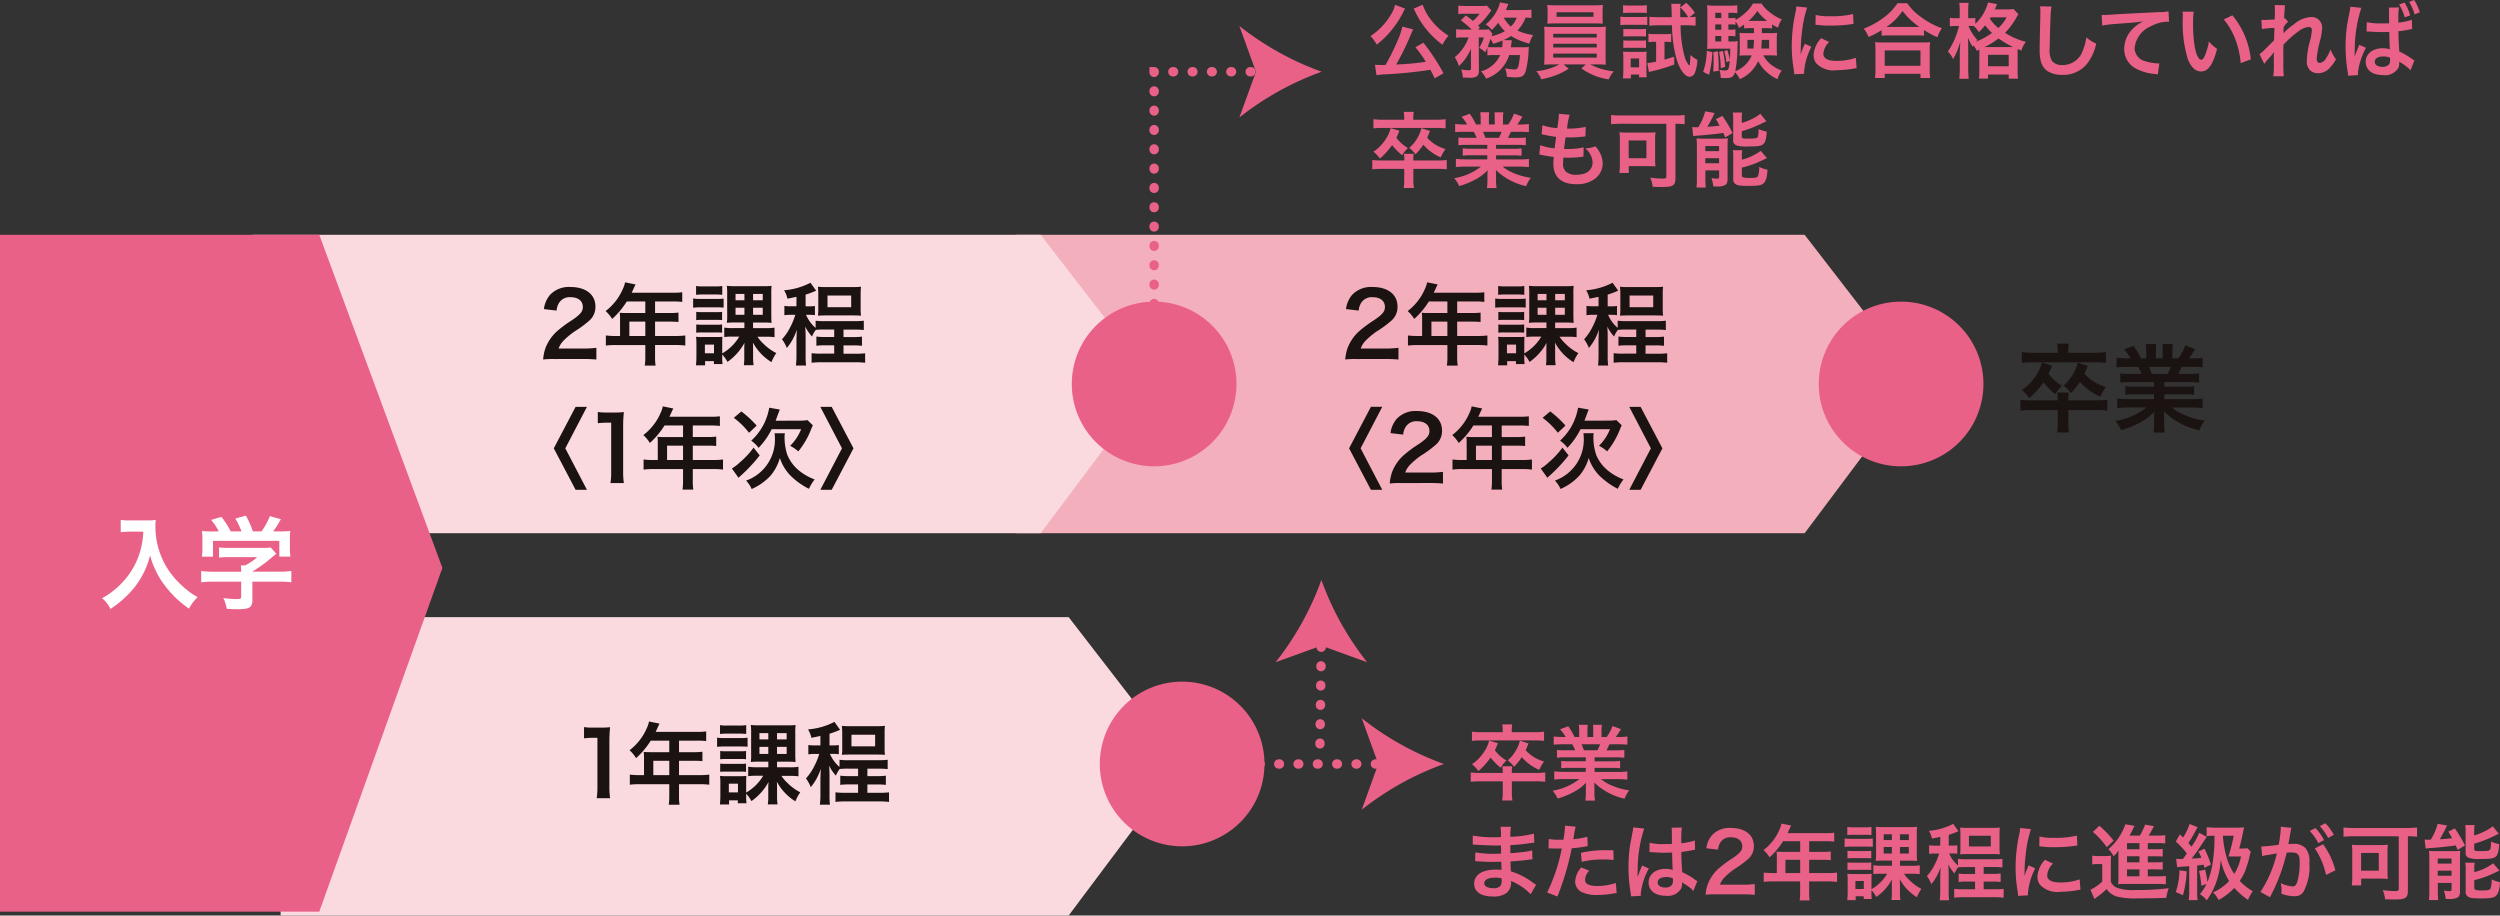 <svg xmlns="http://www.w3.org/2000/svg" width="268" height="98.144" viewBox="0 0 268 98.144">
  <rect x="0" y="0" width="268" height="98.144" fill="#333333" stroke="none"/>
  <g id="servant-strong-p3-img1" transform="translate(-4239 -3037.829)">
    <g id="グループ_2934" data-name="グループ 2934" transform="translate(0 77.516)">
      <path id="パス_15729" data-name="パス 15729" d="M193.963,71.657H109.484V39.668h84.479l12.165,15.745Z" transform="translate(4238.494 2945.816)" fill="#f4afbd"/>
      <path id="パス_15730" data-name="パス 15730" d="M113.89,71.657H29.411V39.668H113.89l12.165,15.745Z" transform="translate(4236.67 2945.816)" fill="#fad9df"/>
      <path id="パス_15731" data-name="パス 15731" d="M222.705,57.153a10.535,10.535,0,0,0,1.31-.061v1.167a9.236,9.236,0,0,0-1.31-.061h-2.867v1.279a6.429,6.429,0,0,0,.072,1.117h-1.28a6.745,6.745,0,0,0,.072-1.106V58.2H216a10.884,10.884,0,0,0-1.3.061V57.092a10.308,10.308,0,0,0,1.3.061h2.7a4.767,4.767,0,0,0-.051-.84h1.228a5.618,5.618,0,0,0-.041.84Zm-4.013-5.334a4.353,4.353,0,0,0-.061-.748h1.259a4.253,4.253,0,0,0-.061.748v.235h2.826a8.459,8.459,0,0,0,1.218-.071V53.14a8.938,8.938,0,0,0-1.188-.061h-6.622a9,9,0,0,0-1.219.061V51.984a8.873,8.873,0,0,0,1.239.071h2.611Zm-.594,1.608a8.96,8.96,0,0,1-.389.88,4.868,4.868,0,0,0,1.443,1.281,4.673,4.673,0,0,0-.716.9,7.349,7.349,0,0,1-1.26-1.27,9.068,9.068,0,0,1-1.525,1.69,4.4,4.4,0,0,0-.809-.86,4.918,4.918,0,0,0,1.31-1.249,4.492,4.492,0,0,0,.841-1.7Zm3.829.031c-.194.481-.245.593-.359.849a4.88,4.88,0,0,0,2.294,1.413,4.613,4.613,0,0,0-.593,1.043,6.149,6.149,0,0,1-2.192-1.585,6.594,6.594,0,0,1-.972,1.2,3.4,3.4,0,0,0-.79-.8,4.51,4.51,0,0,0,1.014-1.217,4.118,4.118,0,0,0,.512-1.25Z" transform="translate(4240.89 2946.076)" fill="#1a1311"/>
      <path id="パス_15732" data-name="パス 15732" d="M226.233,55.2a7.6,7.6,0,0,0-1.054.051v-.972a9.6,9.6,0,0,0,1.054.04h1.239c-.153-.327-.267-.563-.379-.757h-1.1c-.5,0-.891.019-1.218.051V52.586a8.667,8.667,0,0,0,1.166.061h.327a4.319,4.319,0,0,0-.7-.953l1.024-.388a7.243,7.243,0,0,1,.789,1.341h.584V51.92a5.686,5.686,0,0,0-.052-.8h1.117a6.61,6.61,0,0,0-.032.758v.768h.727v-.768a7.3,7.3,0,0,0-.031-.758h1.116a5.385,5.385,0,0,0-.051.8v.727h.645a5.54,5.54,0,0,0,.737-1.373l1.054.39c-.245.41-.41.666-.635.983h.286A8.3,8.3,0,0,0,234,52.586v1.024c-.317-.032-.716-.051-1.218-.051H231.76c-.193.409-.234.5-.378.757h1.187a9.742,9.742,0,0,0,1.056-.04v.972a7.54,7.54,0,0,0-1.056-.051H229.9v.492h2.14a7.435,7.435,0,0,0,1.054-.051v.921a7.547,7.547,0,0,0-1.054-.05H229.9v.511h2.857a9.051,9.051,0,0,0,1.239-.061v1.024a11.051,11.051,0,0,0-1.228-.062h-2.058a5.264,5.264,0,0,0,1.393.819,8.778,8.778,0,0,0,2.129.585,4.041,4.041,0,0,0-.585,1.043,7.984,7.984,0,0,1-3.8-2.026,6.98,6.98,0,0,1,.031.726v.5a5.821,5.821,0,0,0,.072,1.033h-1.208a7.647,7.647,0,0,0,.061-1.044v-.491a6.886,6.886,0,0,1,.031-.7,5.711,5.711,0,0,1-1.474,1.125,9.861,9.861,0,0,1-2.089.86,4.218,4.218,0,0,0-.625-.983,7.355,7.355,0,0,0,3.348-1.454h-1.9a11.218,11.218,0,0,0-1.239.062V56.957a9.5,9.5,0,0,0,1.228.061h2.712v-.511h-2.027a7.388,7.388,0,0,0-1.044.05v-.921a7.278,7.278,0,0,0,1.044.051h2.027V55.2Zm4.013-.881a6.271,6.271,0,0,0,.338-.757H228.25a6.6,6.6,0,0,1,.307.757Z" transform="translate(4241.117 2946.077)" fill="#1a1311"/>
      <path id="パス_15751" data-name="パス 15751" d="M61.087,52.861a8.741,8.741,0,0,0-1.225.048,4.858,4.858,0,0,1,.246-1.217,4.691,4.691,0,0,1,1.3-1.862,13.157,13.157,0,0,1,1.569-1.151c.873-.6,1.14-.911,1.14-1.4,0-.647-.5-1.046-1.311-1.046a1.345,1.345,0,0,0-1.208.56,1.812,1.812,0,0,0-.295.875l-1.359-.162a2.876,2.876,0,0,1,.656-1.522,2.766,2.766,0,0,1,2.176-.846c1.663,0,2.69.8,2.69,2.1a1.929,1.929,0,0,1-.675,1.521,11.935,11.935,0,0,1-1.6,1.169,8.278,8.278,0,0,0-1.131.95,2.3,2.3,0,0,0-.541.855h2.66a9.931,9.931,0,0,0,1.389-.076v1.255c-.447-.038-.827-.057-1.436-.057Z" transform="translate(4237.363 2945.941)" fill="#1a1311"/>
      <path id="パス_15752" data-name="パス 15752" d="M67.956,48.462a5.109,5.109,0,0,0-.03-.551c.2.019.409.029.666.029h2.072V46.7H68.679a8.822,8.822,0,0,1-1.568,1.872,4.237,4.237,0,0,0-.7-.846,5.908,5.908,0,0,0,1.853-2.385,2.772,2.772,0,0,0,.228-.693l1.131.228c-.057.115-.077.142-.143.285-.009.029-.1.227-.276.6h4.449a6.764,6.764,0,0,0,.969-.047v1.035a7.02,7.02,0,0,0-.969-.047H71.71v1.236h1.53a7.043,7.043,0,0,0,.98-.047V48.9a8.954,8.954,0,0,0-.951-.038H71.71V50.4h2.205a7.793,7.793,0,0,0,1.036-.057v1.084a7.93,7.93,0,0,0-1.036-.057H71.71v1.187a5.658,5.658,0,0,0,.057,1.017h-1.16a6.8,6.8,0,0,0,.057-1.036V51.371H67.472a8.035,8.035,0,0,0-1.037.057V50.344a8.007,8.007,0,0,0,1.037.057h.485Zm2.708.4H68.954V50.4h1.711Z" transform="translate(4237.513 2945.93)" fill="#1a1311"/>
      <path id="パス_15753" data-name="パス 15753" d="M75.582,46.372a4.237,4.237,0,0,0,.769.048h1.73a5.277,5.277,0,0,0,.77-.038v.969a6.73,6.73,0,0,0-.722-.028H76.351a5.638,5.638,0,0,0-.769.038ZM78.7,52.74a4.432,4.432,0,0,0,.038.666h-.932v-.314h-.941v.447h-.979c.029-.3.048-.627.048-.923v-1.4a5.685,5.685,0,0,0-.039-.74,5.261,5.261,0,0,0,.742.028h1.454a4.962,4.962,0,0,0,.627-.028c-.01.189-.018.332-.018.684v1.1a5.026,5.026,0,0,0,1.825-1.8h-.713a5.554,5.554,0,0,0-.893.048V49.49a4.994,4.994,0,0,0,.94.056h1.217v-.6H80.058a6.943,6.943,0,0,0-.864.038,5.458,5.458,0,0,0,.038-.875v-2.2a6.729,6.729,0,0,0-.038-.894,6.6,6.6,0,0,0,.855.038H83.2a5.1,5.1,0,0,0,.789-.038,8.354,8.354,0,0,0-.029.912v2.139c0,.371.01.674.029.923a7.514,7.514,0,0,0-.912-.038H82.006v.6h1.359a5.127,5.127,0,0,0,.941-.056v1.027a5.649,5.649,0,0,0-.893-.048h-.932a3.692,3.692,0,0,0,.6.713A5.45,5.45,0,0,0,84.5,52.228a4.486,4.486,0,0,0-.523.969,5.6,5.6,0,0,1-1.986-2.1c.018.343.018.486.018.722v.808a5.631,5.631,0,0,0,.057.894H81.018a5.773,5.773,0,0,0,.047-.874v-.817a6.511,6.511,0,0,1,.029-.713,5.99,5.99,0,0,1-1.834,2.054,3.5,3.5,0,0,0-.56-.79Zm-2.8-7.709a3.97,3.97,0,0,0,.769.048h1.265a4.039,4.039,0,0,0,.77-.048v.951a5.736,5.736,0,0,0-.77-.038H76.664a5.634,5.634,0,0,0-.769.038Zm.019,2.776a4.616,4.616,0,0,0,.6.029h1.578a4.271,4.271,0,0,0,.589-.029v.885a4.628,4.628,0,0,0-.589-.03H76.513a4.678,4.678,0,0,0-.6.03Zm0,1.35a4.914,4.914,0,0,0,.6.029h1.578a4.442,4.442,0,0,0,.589-.029v.884a4.742,4.742,0,0,0-.6-.029H76.513a4.724,4.724,0,0,0-.6.029Zm.922,3.089h.979v-.932h-.979Zm3.288-5.684h.951v-.674h-.951Zm0,1.559h.951v-.76h-.951Zm1.882-1.559h1.036v-.674H82.006Zm0,1.559h1.036v-.76H82.006Z" transform="translate(4237.722 2945.938)" fill="#1a1311"/>
      <path id="パス_15754" data-name="パス 15754" d="M86.448,46.2c-.314.068-.465.1-.969.2a2.757,2.757,0,0,0-.362-.9,7.372,7.372,0,0,0,2.833-.808l.608.856c-.114.046-.133.046-.218.085a8.426,8.426,0,0,1-.913.332v1.254h.409a3.215,3.215,0,0,0,.589-.038v.989a3.758,3.758,0,0,0-.608-.038h-.343a3.786,3.786,0,0,0,1.027,1.4v-.77a6.728,6.728,0,0,0,1.006.047H92.6a8.347,8.347,0,0,0,1.065-.047v1a8.757,8.757,0,0,0-1.075-.048h-1.1v.8h1a6.738,6.738,0,0,0,.979-.048v.989a6.826,6.826,0,0,0-.979-.048h-1v.894h1.244a7.9,7.9,0,0,0,1.074-.048V53.27a8.747,8.747,0,0,0-1.074-.056h-3.6a8.5,8.5,0,0,0-1.065.056V52.243a7.255,7.255,0,0,0,1.065.048h1.358V51.4h-.941a6.748,6.748,0,0,0-.969.048v-.989a6.126,6.126,0,0,0,.969.048h.941v-.8h-1a8.485,8.485,0,0,0-.97.039,2.906,2.906,0,0,0-.408.712,4.72,4.72,0,0,1-.732-1.074c.028.238.047.714.047,1.018v2.033a8.352,8.352,0,0,0,.048,1.131H86.39a9.251,9.251,0,0,0,.057-1.121V50.8c0-.133.018-.618.038-1.083a5.659,5.659,0,0,1-1.074,1.968,3.947,3.947,0,0,0-.513-.933,5.646,5.646,0,0,0,.9-1.33,7.2,7.2,0,0,0,.524-1.293h-.513a3.769,3.769,0,0,0-.657.047V47.168a3.608,3.608,0,0,0,.694.047h.6Zm2.338-.322c0-.3-.019-.551-.038-.761a6.515,6.515,0,0,0,.817.038H92.54a6.517,6.517,0,0,0,.827-.038,5.745,5.745,0,0,0-.039.761v1.577a5.215,5.215,0,0,0,.039.77c-.229-.019-.476-.029-.838-.029H89.575c-.352,0-.6.009-.827.029a5.232,5.232,0,0,0,.038-.76Zm.989,1.435h2.538V46.066H89.775Z" transform="translate(4237.934 2945.931)" fill="#1a1311"/>
      <path id="パス_15755" data-name="パス 15755" d="M64.531,66.593H63.315l-2.339-4.448L63.315,57.7h1.216l-2.32,4.447Z" transform="translate(4237.389 2946.227)" fill="#1a1311"/>
      <path id="パス_15756" data-name="パス 15756" d="M66.949,65.859a7.86,7.86,0,0,0,.076-1.236V59.387H66.57a8.271,8.271,0,0,0-.98.057V58.237a5.33,5.33,0,0,0,.951.057h.873a6.924,6.924,0,0,0,.97-.048,14.5,14.5,0,0,0-.076,1.568v4.809a8.072,8.072,0,0,0,.076,1.236Z" transform="translate(4237.494 2946.239)" fill="#1a1311"/>
      <path id="パス_15757" data-name="パス 15757" d="M71.911,61.462a5.111,5.111,0,0,0-.03-.551c.2.019.409.029.666.029h2.072V59.7H72.633a8.822,8.822,0,0,1-1.568,1.872,4.2,4.2,0,0,0-.7-.846,5.908,5.908,0,0,0,1.853-2.385,2.73,2.73,0,0,0,.228-.693l1.131.228c-.057.115-.076.142-.143.285-.009.029-.1.227-.275.6H77.6a6.764,6.764,0,0,0,.969-.047v1.035A7.02,7.02,0,0,0,77.6,59.7H75.664v1.236h1.53a7.026,7.026,0,0,0,.98-.047V61.9a8.93,8.93,0,0,0-.951-.038H75.664V63.4h2.205a7.783,7.783,0,0,0,1.036-.057v1.084a7.919,7.919,0,0,0-1.036-.057H75.664v1.187a5.659,5.659,0,0,0,.057,1.017H74.563a6.966,6.966,0,0,0,.056-1.036V64.371H71.425a8.028,8.028,0,0,0-1.036.057V63.344a8,8,0,0,0,1.036.057h.486Zm2.708.4H72.908V63.4h1.711Z" transform="translate(4237.603 2946.226)" fill="#1a1311"/>
      <path id="パス_15758" data-name="パス 15758" d="M82.628,62.9a16.378,16.378,0,0,1-1.958,2.11c-.19.171-.228.209-.314.295l-.713-1a4.508,4.508,0,0,0,.826-.628,9.057,9.057,0,0,0,1.5-1.607ZM80.662,58.19A11.266,11.266,0,0,1,82.3,59.711l-.816.769a8.457,8.457,0,0,0-1.635-1.606Zm4.666,2.337a1.731,1.731,0,0,0-.038.4,5.877,5.877,0,0,0,.295,1.911,4.241,4.241,0,0,0,1.331,1.749,5.835,5.835,0,0,0,1.6.893,4.772,4.772,0,0,0-.609,1.007,7.721,7.721,0,0,1-1.911-1.35,4.779,4.779,0,0,1-1.208-1.958,5.067,5.067,0,0,1-.979,1.873,6.006,6.006,0,0,1-2.044,1.454,3.093,3.093,0,0,0-.6-.9,4.654,4.654,0,0,0,3.089-4.647,2.378,2.378,0,0,0-.038-.429Zm1.5-1.349a5.292,5.292,0,0,0,.922-.057l.571.551c-.065.163-.1.228-.209.5a8.63,8.63,0,0,1-1.349,2.3,4.407,4.407,0,0,0-.875-.6,5,5,0,0,0,1.178-1.777H83.911a8.022,8.022,0,0,1-1.406,2,3.186,3.186,0,0,0-.789-.77,6.166,6.166,0,0,0,1.93-3.536l1.139.2c-.076.181-.1.238-.284.742-.057.152-.1.266-.171.456Z" transform="translate(4237.814 2946.229)" fill="#1a1311"/>
      <path id="パス_15759" data-name="パス 15759" d="M88.915,57.7h1.216l2.339,4.448-2.339,4.447H88.915l2.32-4.447Z" transform="translate(4238.025 2946.227)" fill="#1a1311"/>
      <path id="パス_15760" data-name="パス 15760" d="M145.157,52.861a8.741,8.741,0,0,0-1.225.048,4.857,4.857,0,0,1,.246-1.217,4.691,4.691,0,0,1,1.3-1.862,13.158,13.158,0,0,1,1.569-1.151c.873-.6,1.14-.911,1.14-1.4,0-.647-.5-1.046-1.311-1.046a1.345,1.345,0,0,0-1.208.56,1.812,1.812,0,0,0-.295.875l-1.359-.162a2.876,2.876,0,0,1,.656-1.522,2.766,2.766,0,0,1,2.176-.846c1.663,0,2.69.8,2.69,2.1a1.929,1.929,0,0,1-.675,1.521,11.935,11.935,0,0,1-1.6,1.169,8.279,8.279,0,0,0-1.131.95,2.3,2.3,0,0,0-.541.855h2.66a9.931,9.931,0,0,0,1.389-.076v1.255c-.448-.038-.827-.057-1.436-.057Z" transform="translate(4239.278 2945.941)" fill="#1a1311"/>
      <path id="パス_15761" data-name="パス 15761" d="M152.025,48.462a5.386,5.386,0,0,0-.029-.551c.2.019.408.029.665.029h2.072V46.7h-1.986a8.763,8.763,0,0,1-1.568,1.872,4.2,4.2,0,0,0-.7-.846,5.9,5.9,0,0,0,1.853-2.385,2.781,2.781,0,0,0,.229-.693l1.13.228c-.057.115-.076.142-.143.285-.008.029-.1.227-.275.6h4.448a6.789,6.789,0,0,0,.97-.047v1.035a7.036,7.036,0,0,0-.97-.047h-1.939v1.236h1.53a7.026,7.026,0,0,0,.98-.047V48.9a8.93,8.93,0,0,0-.951-.038h-1.559V50.4h2.205a7.782,7.782,0,0,0,1.036-.057v1.084a7.909,7.909,0,0,0-1.036-.057h-2.205v1.187a5.64,5.64,0,0,0,.058,1.017h-1.16a6.966,6.966,0,0,0,.056-1.036V51.371H151.54a8,8,0,0,0-1.035.057V50.344a7.985,7.985,0,0,0,1.035.057h.486Zm2.708.4h-1.711V50.4h1.711Z" transform="translate(4239.427 2945.93)" fill="#1a1311"/>
      <path id="パス_15762" data-name="パス 15762" d="M159.651,46.372a4.244,4.244,0,0,0,.769.048h1.731a5.261,5.261,0,0,0,.769-.038v.969a6.73,6.73,0,0,0-.722-.028H160.42a5.638,5.638,0,0,0-.769.038Zm3.117,6.368a4.571,4.571,0,0,0,.038.666h-.932v-.314h-.941v.447h-.979c.029-.3.048-.627.048-.923v-1.4a5.886,5.886,0,0,0-.038-.74,5.237,5.237,0,0,0,.74.028h1.454a4.993,4.993,0,0,0,.628-.028c-.01.189-.019.332-.019.684v1.1a5.026,5.026,0,0,0,1.825-1.8h-.713a5.562,5.562,0,0,0-.893.048V49.49a5,5,0,0,0,.941.056h1.216v-.6h-1.018a6.942,6.942,0,0,0-.864.038,5.243,5.243,0,0,0,.039-.875v-2.2a6.509,6.509,0,0,0-.039-.894,6.611,6.611,0,0,0,.855.038h3.155a5.112,5.112,0,0,0,.79-.038,7.854,7.854,0,0,0-.03.912v2.139c0,.371.01.674.03.923a7.543,7.543,0,0,0-.913-.038h-1.074v.6h1.36a5.115,5.115,0,0,0,.94-.056v1.027a5.647,5.647,0,0,0-.894-.048h-.931a3.805,3.805,0,0,0,.6.713,5.45,5.45,0,0,0,1.417,1.046,4.531,4.531,0,0,0-.523.969,5.6,5.6,0,0,1-1.986-2.1c.018.343.018.486.018.722v.808a5.63,5.63,0,0,0,.057.894h-1.044a5.772,5.772,0,0,0,.047-.874v-.817a6.511,6.511,0,0,1,.029-.713,5.983,5.983,0,0,1-1.835,2.054,3.5,3.5,0,0,0-.56-.79Zm-2.8-7.709a3.963,3.963,0,0,0,.769.048H162a4.04,4.04,0,0,0,.77-.048v.951a5.727,5.727,0,0,0-.77-.038h-1.264a5.624,5.624,0,0,0-.769.038Zm.018,2.776a4.616,4.616,0,0,0,.6.029h1.578a4.27,4.27,0,0,0,.589-.029v.885a4.616,4.616,0,0,0-.589-.03h-1.578a4.678,4.678,0,0,0-.6.03Zm0,1.35a4.914,4.914,0,0,0,.6.029h1.578a4.441,4.441,0,0,0,.589-.029v.884a4.713,4.713,0,0,0-.6-.029h-1.569a4.725,4.725,0,0,0-.6.029Zm.923,3.089h.979v-.932h-.979Zm3.288-5.684h.951v-.674h-.951Zm0,1.559h.951v-.76h-.951Zm1.881-1.559h1.036v-.674h-1.036Zm0,1.559h1.036v-.76h-1.036Z" transform="translate(4239.636 2945.938)" fill="#1a1311"/>
      <path id="パス_15763" data-name="パス 15763" d="M170.516,46.2c-.313.068-.465.1-.969.2a2.757,2.757,0,0,0-.362-.9,7.372,7.372,0,0,0,2.833-.808l.609.856c-.115.046-.133.046-.219.085a8.423,8.423,0,0,1-.913.332v1.254h.41a3.229,3.229,0,0,0,.589-.038v.989a3.779,3.779,0,0,0-.609-.038h-.343a3.786,3.786,0,0,0,1.027,1.4v-.77a6.728,6.728,0,0,0,1.006.047h3.09a8.327,8.327,0,0,0,1.065-.047v1a8.757,8.757,0,0,0-1.075-.048h-1.1v.8h1a6.756,6.756,0,0,0,.979-.048v.989a6.835,6.835,0,0,0-.979-.048h-1v.894H176.8a7.918,7.918,0,0,0,1.074-.048V53.27a8.759,8.759,0,0,0-1.074-.056h-3.6a8.508,8.508,0,0,0-1.065.056V52.243a7.272,7.272,0,0,0,1.065.048h1.359V51.4h-.941a6.764,6.764,0,0,0-.97.048v-.989a6.132,6.132,0,0,0,.97.048h.941v-.8h-1a8.465,8.465,0,0,0-.969.039,2.873,2.873,0,0,0-.409.712,4.753,4.753,0,0,1-.732-1.074c.029.238.047.714.047,1.018v2.033a8.351,8.351,0,0,0,.048,1.131H170.46a9.275,9.275,0,0,0,.056-1.121V50.8c0-.133.019-.618.038-1.083a5.656,5.656,0,0,1-1.073,1.968,4.02,4.02,0,0,0-.513-.933,5.676,5.676,0,0,0,.9-1.33,7.129,7.129,0,0,0,.524-1.293h-.513a3.757,3.757,0,0,0-.656.047V47.168a3.6,3.6,0,0,0,.693.047h.6Zm2.338-.322c0-.3-.018-.551-.038-.761a6.526,6.526,0,0,0,.817.038h2.975a6.507,6.507,0,0,0,.827-.038,5.942,5.942,0,0,0-.038.761v1.577a5.39,5.39,0,0,0,.038.77c-.229-.019-.476-.029-.837-.029h-2.956c-.352,0-.6.009-.827.029a5.09,5.09,0,0,0,.038-.76Zm.989,1.435h2.536V46.066h-2.536Z" transform="translate(4239.848 2945.931)" fill="#1a1311"/>
      <path id="パス_15764" data-name="パス 15764" d="M147.89,66.593h-1.216l-2.339-4.448,2.339-4.447h1.216l-2.32,4.447Z" transform="translate(4239.287 2946.227)" fill="#1a1311"/>
      <path id="パス_15765" data-name="パス 15765" d="M149.822,65.861a8.741,8.741,0,0,0-1.225.048,4.858,4.858,0,0,1,.246-1.217,4.691,4.691,0,0,1,1.3-1.862,13.156,13.156,0,0,1,1.569-1.151c.873-.6,1.14-.911,1.14-1.4,0-.647-.5-1.046-1.311-1.046a1.345,1.345,0,0,0-1.208.56,1.812,1.812,0,0,0-.295.875l-1.359-.162a2.876,2.876,0,0,1,.656-1.522,2.766,2.766,0,0,1,2.176-.846c1.663,0,2.69.8,2.69,2.1a1.929,1.929,0,0,1-.675,1.521,11.938,11.938,0,0,1-1.6,1.169,8.279,8.279,0,0,0-1.131.95,2.3,2.3,0,0,0-.541.855h2.66a9.928,9.928,0,0,0,1.389-.076v1.255c-.447-.038-.827-.057-1.436-.057Z" transform="translate(4239.384 2946.237)" fill="#1a1311"/>
      <path id="パス_15766" data-name="パス 15766" d="M156.691,61.462a5.39,5.39,0,0,0-.029-.551c.2.019.408.029.665.029H159.4V59.7h-1.987a8.762,8.762,0,0,1-1.568,1.872,4.2,4.2,0,0,0-.7-.846,5.9,5.9,0,0,0,1.853-2.385,2.783,2.783,0,0,0,.229-.693l1.13.228c-.057.115-.076.142-.143.285-.008.029-.1.227-.275.6h4.448a6.788,6.788,0,0,0,.97-.047v1.035a7.036,7.036,0,0,0-.97-.047h-1.939v1.236h1.53a7.026,7.026,0,0,0,.98-.047V61.9a8.93,8.93,0,0,0-.951-.038h-1.559V63.4h2.205a7.783,7.783,0,0,0,1.036-.057v1.084a7.908,7.908,0,0,0-1.036-.057h-2.205v1.187a5.64,5.64,0,0,0,.058,1.017h-1.16a6.934,6.934,0,0,0,.057-1.036V64.371h-3.194a8.006,8.006,0,0,0-1.036.057V63.344a7.991,7.991,0,0,0,1.036.057h.485Zm2.709.4h-1.711V63.4H159.4Z" transform="translate(4239.534 2946.226)" fill="#1a1311"/>
      <path id="パス_15767" data-name="パス 15767" d="M167.407,62.9a16.38,16.38,0,0,1-1.958,2.11c-.19.171-.228.209-.314.295l-.713-1a4.509,4.509,0,0,0,.826-.628,9.057,9.057,0,0,0,1.5-1.607Zm-1.967-4.714a11.267,11.267,0,0,1,1.633,1.521l-.816.769a8.457,8.457,0,0,0-1.635-1.606Zm4.666,2.337a1.731,1.731,0,0,0-.038.4,5.877,5.877,0,0,0,.295,1.911,4.241,4.241,0,0,0,1.331,1.749,5.835,5.835,0,0,0,1.6.893,4.772,4.772,0,0,0-.609,1.007,7.721,7.721,0,0,1-1.911-1.35,4.779,4.779,0,0,1-1.208-1.958,5.067,5.067,0,0,1-.979,1.873,6.006,6.006,0,0,1-2.044,1.454,3.093,3.093,0,0,0-.6-.9,4.654,4.654,0,0,0,3.089-4.647,2.377,2.377,0,0,0-.038-.429Zm1.5-1.349a5.292,5.292,0,0,0,.922-.057l.571.551c-.065.163-.1.228-.209.5a8.63,8.63,0,0,1-1.349,2.3,4.407,4.407,0,0,0-.875-.6,5,5,0,0,0,1.178-1.777H168.69a8.022,8.022,0,0,1-1.406,2,3.185,3.185,0,0,0-.789-.77,6.166,6.166,0,0,0,1.93-3.536l1.139.2c-.076.181-.1.238-.284.742-.057.152-.1.266-.171.456Z" transform="translate(4239.745 2946.229)" fill="#1a1311"/>
      <path id="パス_15768" data-name="パス 15768" d="M173.7,57.7h1.216l2.339,4.448-2.339,4.447H173.7l2.32-4.447Z" transform="translate(4239.956 2946.227)" fill="#1a1311"/>
      <path id="パス_15769" data-name="パス 15769" d="M132.926,55.5a8.827,8.827,0,1,1-8.828-8.828,8.827,8.827,0,0,1,8.828,8.828" transform="translate(4238.625 2945.976)" fill="#ea6188"/>
      <path id="パス_15770" data-name="パス 15770" d="M211.215,55.5a8.827,8.827,0,1,1-8.828-8.828,8.827,8.827,0,0,1,8.828,8.828" transform="translate(4240.409 2945.976)" fill="#ea6188"/>
    </g>
    <g id="グループ_2931" data-name="グループ 2931" transform="translate(0 0.071)">
      <line id="線_23" data-name="線 23" x2="21.846" transform="translate(4365.725 3119.658)" fill="none" stroke="#ea6188" stroke-linecap="round" stroke-miterlimit="10" stroke-width="1.009" stroke-dasharray="0.071 2.001"/>
      <path id="パス_5726" data-name="パス 5726" d="M151.546,15.5a31.18,31.18,0,0,0-8.817,4.906L144.5,15.5,142.729,10.6a31.152,31.152,0,0,0,8.817,4.905" transform="translate(4242.251 3104.154)" fill="#ea6188"/>
      <path id="パス_5728" data-name="パス 5728" d="M113.89,31.989H29.411V0H113.89l12.165,15.745Z" transform="translate(4239.67 3103.913)" fill="#fad9df"/>
      <path id="パス_5731" data-name="パス 5731" d="M62.573,19.148a7.859,7.859,0,0,0,.076-1.236V12.676h-.455a8.271,8.271,0,0,0-.98.057V11.526a5.33,5.33,0,0,0,.951.057h.873a6.924,6.924,0,0,0,.97-.048,14.5,14.5,0,0,0-.076,1.568v4.809a8.072,8.072,0,0,0,.076,1.236Z" transform="translate(4240.394 3104.175)" fill="#1a1311"/>
      <path id="パス_5732" data-name="パス 5732" d="M67.535,14.751a5.109,5.109,0,0,0-.03-.551c.2.019.409.029.666.029h2.072V12.993H68.257a8.855,8.855,0,0,1-1.568,1.873,4.182,4.182,0,0,0-.7-.847,5.907,5.907,0,0,0,1.853-2.385,2.73,2.73,0,0,0,.228-.693l1.131.228c-.057.115-.076.142-.143.285-.009.029-.1.227-.275.6h4.448A6.74,6.74,0,0,0,74.2,12V13.04a7.02,7.02,0,0,0-.969-.047H71.288v1.236h1.53a7.025,7.025,0,0,0,.98-.047v1.007a8.93,8.93,0,0,0-.951-.038H71.288V16.69h2.205a7.783,7.783,0,0,0,1.036-.057v1.084a7.92,7.92,0,0,0-1.036-.057H71.288v1.187a5.756,5.756,0,0,0,.057,1.017H70.187a6.96,6.96,0,0,0,.056-1.035V17.66H67.05a8.007,8.007,0,0,0-1.036.057V16.633a7.98,7.98,0,0,0,1.036.057h.485Zm2.708.4H68.532V16.69h1.711Z" transform="translate(4240.503 3104.162)" fill="#1a1311"/>
      <path id="パス_5733" data-name="パス 5733" d="M75.16,12.661a4.237,4.237,0,0,0,.769.048h1.73a5.276,5.276,0,0,0,.77-.038v.969a7.013,7.013,0,0,0-.722-.028H75.929a5.808,5.808,0,0,0-.769.038Zm3.117,6.368a4.572,4.572,0,0,0,.038.666h-.932v-.314h-.941v.447h-.979c.029-.3.048-.627.048-.922v-1.4a5.886,5.886,0,0,0-.038-.74,5.237,5.237,0,0,0,.74.028h1.454a4.963,4.963,0,0,0,.627-.028c-.009.189-.018.332-.018.684v1.1a5.026,5.026,0,0,0,1.825-1.8h-.713a5.562,5.562,0,0,0-.893.048V15.779a4.984,4.984,0,0,0,.941.057h1.216v-.6H79.636a6.942,6.942,0,0,0-.864.038,5.187,5.187,0,0,0,.038-.875V12.2a6.556,6.556,0,0,0-.038-.894,6.611,6.611,0,0,0,.855.038h3.155a5.111,5.111,0,0,0,.79-.038,7.867,7.867,0,0,0-.03.913v2.138c0,.371.01.675.03.923a7.542,7.542,0,0,0-.913-.038H81.584v.6h1.359a5.113,5.113,0,0,0,.941-.057v1.027a5.649,5.649,0,0,0-.893-.048H82.06a3.729,3.729,0,0,0,.6.713,5.45,5.45,0,0,0,1.417,1.046,4.487,4.487,0,0,0-.523.969,5.6,5.6,0,0,1-1.986-2.1c.018.343.018.486.018.722v.808a5.63,5.63,0,0,0,.057.894H80.6a5.641,5.641,0,0,0,.047-.874v-.817a6.289,6.289,0,0,1,.03-.713,5.994,5.994,0,0,1-1.835,2.054,3.5,3.5,0,0,0-.56-.79Zm-2.8-7.709a3.957,3.957,0,0,0,.769.048h1.264a4.04,4.04,0,0,0,.77-.048v.951a5.737,5.737,0,0,0-.77-.038H76.243a5.625,5.625,0,0,0-.769.038Zm.018,2.776a4.616,4.616,0,0,0,.6.029h1.578a4.271,4.271,0,0,0,.589-.029v.885a4.628,4.628,0,0,0-.589-.03H76.091a4.678,4.678,0,0,0-.6.03Zm0,1.35a4.915,4.915,0,0,0,.6.029h1.578a4.443,4.443,0,0,0,.589-.029v.884a4.732,4.732,0,0,0-.6-.029H76.091a4.724,4.724,0,0,0-.6.029Zm.923,3.089h.979V17.6h-.979ZM79.7,12.852h.951v-.674H79.7Zm0,1.559h.951v-.76H79.7Zm1.882-1.559H82.62v-.674H81.584Zm0,1.559H82.62v-.76H81.584Z" transform="translate(4240.712 3104.17)" fill="#1a1311"/>
      <path id="パス_5734" data-name="パス 5734" d="M86.025,12.488c-.314.068-.465.1-.969.2a2.757,2.757,0,0,0-.362-.9,7.372,7.372,0,0,0,2.833-.808l.609.856c-.115.047-.133.047-.219.085A8.426,8.426,0,0,1,87,12.25V13.5h.409a3.235,3.235,0,0,0,.59-.038v.989a3.779,3.779,0,0,0-.609-.038h-.343a3.786,3.786,0,0,0,1.027,1.4v-.77a6.728,6.728,0,0,0,1.006.047h3.09a8.346,8.346,0,0,0,1.065-.047v1a8.757,8.757,0,0,0-1.075-.048h-1.1v.8h1a6.739,6.739,0,0,0,.979-.048v.989a6.826,6.826,0,0,0-.979-.048h-1v.894h1.245a7.727,7.727,0,0,0,1.073-.048v1.027a8.741,8.741,0,0,0-1.073-.056h-3.6a8.5,8.5,0,0,0-1.065.056V18.532a7.111,7.111,0,0,0,1.065.048h1.358v-.894h-.941a6.748,6.748,0,0,0-.969.048v-.989a6.127,6.127,0,0,0,.969.048h.941v-.8h-1a8.484,8.484,0,0,0-.97.039,2.906,2.906,0,0,0-.408.712,4.737,4.737,0,0,1-.732-1.073c.029.237.047.713.047,1.017v2.033a8.352,8.352,0,0,0,.048,1.131H85.968a9.249,9.249,0,0,0,.057-1.121V17.088c0-.133.019-.618.038-1.083a5.659,5.659,0,0,1-1.074,1.968,3.967,3.967,0,0,0-.513-.933,5.646,5.646,0,0,0,.9-1.33,7.126,7.126,0,0,0,.524-1.293h-.513a3.776,3.776,0,0,0-.657.047V13.458a3.7,3.7,0,0,0,.694.046h.6Zm2.338-.322c0-.3-.018-.551-.038-.761a6.515,6.515,0,0,0,.817.038h2.975a6.517,6.517,0,0,0,.827-.038,5.761,5.761,0,0,0-.038.761v1.577a5.242,5.242,0,0,0,.038.77c-.229-.019-.476-.029-.838-.029H89.153c-.352,0-.6.009-.827.029a5.232,5.232,0,0,0,.038-.76Zm.989,1.435H91.89V12.355H89.353Z" transform="translate(4240.924 3104.163)" fill="#1a1311"/>
      <path id="パス_5735" data-name="パス 5735" d="M161.016,16.451a9.093,9.093,0,0,0,1.123-.052v1a7.623,7.623,0,0,0-1.123-.052H158.56v1.1a5.367,5.367,0,0,0,.062.955h-1.1a5.755,5.755,0,0,0,.061-.946V17.346h-2.316a9.425,9.425,0,0,0-1.114.052v-1a8.925,8.925,0,0,0,1.114.052h2.316a4.107,4.107,0,0,0-.043-.719h1.051a4.914,4.914,0,0,0-.035.719Zm-3.438-4.57a3.659,3.659,0,0,0-.053-.64H158.6a3.658,3.658,0,0,0-.053.64v.2h2.421a7.125,7.125,0,0,0,1.044-.059v.99A7.573,7.573,0,0,0,161,12.961h-5.674a7.31,7.31,0,0,0-1.044.051v-.99a7.464,7.464,0,0,0,1.062.059h2.237Zm-.509,1.378a7.721,7.721,0,0,1-.332.754,4.132,4.132,0,0,0,1.237,1.1,4.072,4.072,0,0,0-.615.773,6.254,6.254,0,0,1-1.078-1.087,7.843,7.843,0,0,1-1.307,1.447,3.736,3.736,0,0,0-.693-.737,4.221,4.221,0,0,0,1.123-1.07,3.862,3.862,0,0,0,.719-1.457Zm3.281.026c-.167.412-.211.509-.308.728a4.2,4.2,0,0,0,1.965,1.211,4.017,4.017,0,0,0-.508.895,5.265,5.265,0,0,1-1.877-1.36,5.487,5.487,0,0,1-.834,1.026,2.917,2.917,0,0,0-.676-.684,3.861,3.861,0,0,0,.869-1.044,3.525,3.525,0,0,0,.439-1.069Z" transform="translate(4242.511 3104.169)" fill="#ea6188"/>
      <path id="パス_5736" data-name="パス 5736" d="M164.1,14.774a6.535,6.535,0,0,0-.9.044v-.833a8.146,8.146,0,0,0,.9.035h1.061c-.131-.28-.227-.483-.324-.649h-.946c-.432,0-.764.018-1.044.044v-.877a7.449,7.449,0,0,0,1,.053h.28a3.7,3.7,0,0,0-.6-.816l.878-.333a6.242,6.242,0,0,1,.676,1.15h.5v-.624a5.021,5.021,0,0,0-.043-.684h.955a5.953,5.953,0,0,0-.027.649v.659h.624v-.659a5.676,5.676,0,0,0-.029-.649h.958a4.437,4.437,0,0,0-.044.684v.624h.551a4.655,4.655,0,0,0,.632-1.176l.9.333c-.212.351-.352.57-.546.843h.246a7.1,7.1,0,0,0,.99-.053v.877c-.27-.026-.612-.044-1.042-.044h-.877c-.169.352-.2.431-.325.649h1.018a8.233,8.233,0,0,0,.9-.035v.833a6.447,6.447,0,0,0-.9-.044h-2.29V15.2h1.834a6.264,6.264,0,0,0,.9-.044v.79a6.487,6.487,0,0,0-.9-.044h-1.834v.439h2.449a7.805,7.805,0,0,0,1.061-.052v.877a9.553,9.553,0,0,0-1.053-.052h-1.761a4.535,4.535,0,0,0,1.193.7,7.458,7.458,0,0,0,1.825.5,3.446,3.446,0,0,0-.5.895,6.848,6.848,0,0,1-3.256-1.737,5.942,5.942,0,0,1,.027.623v.43a4.884,4.884,0,0,0,.062.887h-1.035a6.777,6.777,0,0,0,.053-.895V18.09c0-.2,0-.237.025-.6a4.838,4.838,0,0,1-1.263.964,8.46,8.46,0,0,1-1.788.737,3.626,3.626,0,0,0-.535-.843,6.3,6.3,0,0,0,2.868-1.245h-1.63a9.789,9.789,0,0,0-1.064.052v-.877a8.26,8.26,0,0,0,1.053.052h2.325V15.9h-1.737a6.353,6.353,0,0,0-.895.044v-.79a6.125,6.125,0,0,0,.895.044h1.737v-.421Zm3.439-.754a5.08,5.08,0,0,0,.288-.649h-2a5.712,5.712,0,0,1,.265.649Z" transform="translate(4242.707 3104.17)" fill="#ea6188"/>
      <path id="パス_5777" data-name="パス 5777" d="M132.926,15.591A8.827,8.827,0,1,1,124.1,6.763a8.827,8.827,0,0,1,8.828,8.828" transform="translate(4241.625 3104.067)" fill="#ea6188"/>
      <line id="線_24" data-name="線 24" y1="11.345" x2="0.151" transform="translate(4380.5 3106.155)" fill="none" stroke="#ea6188" stroke-linecap="round" stroke-miterlimit="10" stroke-width="1.009" stroke-dasharray="0.071 2.001"/>
      <path id="パス_5780" data-name="パス 5780" d="M140.562,43.923a31.181,31.181,0,0,0-4.906-8.817l4.906,1.775,4.905-1.775a31.153,31.153,0,0,0-4.905,8.817" transform="translate(4521.213 3143.853) rotate(180)" fill="#ea6188"/>
      <path id="パス_5783" data-name="パス 5783" d="M160.567,29.208a5.9,5.9,0,0,0-1.622-1.2,3.73,3.73,0,0,0-.475-.219v.1a1.372,1.372,0,0,1-.49,1.184,2.333,2.333,0,0,1-1.447.377c-1.281,0-2.018-.5-2.018-1.368,0-.956.869-1.518,2.342-1.518a4.343,4.343,0,0,1,.587.036,1.82,1.82,0,0,0-.008-.212v-.192c-.008-.123-.008-.123-.017-.474-.421.008-.693.017-.877.017-.536,0-.86-.009-1.588-.061-.115-.009-.2-.009-.332-.009l.016-.946a11.4,11.4,0,0,0,2.044.148c.176,0,.474-.009.719-.017,0-.08,0-.377-.008-.878-.281.009-.421.009-.552.009-.43,0-1.562-.044-2.149-.088-.1-.009-.167-.009-.193-.009h-.14l.009-.973a11.56,11.56,0,0,0,2.359.184c.141,0,.439-.009.659-.017a6.349,6.349,0,0,0-.044-1.106h1.114a5.421,5.421,0,0,0-.062,1.07,11.826,11.826,0,0,0,2.526-.332l.044.973a5.668,5.668,0,0,0-.692.079c-.772.106-1.115.132-1.886.176.008.22.008.324.017.868.439-.027.439-.027,1.246-.115a6.532,6.532,0,0,0,1.087-.192l.027.964c-.149.009-.368.035-.57.061-.132.017-.527.061-1.184.123-.123.009-.254.017-.6.036.026.85.026.85.035,1.061a7.843,7.843,0,0,1,2.4,1.237c.15.1.193.132.316.2Zm-3.832-1.781c-.71,0-1.14.228-1.14.605,0,.324.377.526,1,.526a.911.911,0,0,0,.763-.28,1.1,1.1,0,0,0,.106-.562v-.211a3.137,3.137,0,0,0-.728-.079" transform="translate(4242.516 3104.413)" fill="#ea6188"/>
      <path id="パス_5784" data-name="パス 5784" d="M162.33,23.29a6.94,6.94,0,0,0,1.176.079c.1,0,.2,0,.4-.009a10.655,10.655,0,0,0,.167-1.341,1.149,1.149,0,0,0-.009-.159l1.158.105a5.228,5.228,0,0,0-.167.842c-.044.245-.052.3-.088.5a7.258,7.258,0,0,0,1.5-.263l.044,1.008c-.07.009-.07.009-.28.044a12.018,12.018,0,0,1-1.439.185c-.1.543-.315,1.473-.544,2.271a29.415,29.415,0,0,1-.982,2.9l-1.106-.43a18.727,18.727,0,0,0,1.57-4.718.69.69,0,0,1-.114.009h-.508c-.044,0-.132,0-.281-.009s-.28-.009-.351-.009a1.241,1.241,0,0,0-.166.009Zm4.351,3.4a1.452,1.452,0,0,0-.456.964c0,.448.439.676,1.315.676a6.721,6.721,0,0,0,1.991-.324l.079,1.079c-.158.016-.228.026-.431.06a10.062,10.062,0,0,1-1.63.141,3.558,3.558,0,0,1-1.763-.352,1.265,1.265,0,0,1-.622-1.078,2.474,2.474,0,0,1,.648-1.518Zm2.605-1.149a9.116,9.116,0,0,0-1.106-.061,9.5,9.5,0,0,0-2.316.254l-.079-.964a11.284,11.284,0,0,1,2.614-.28c.236,0,.315,0,.867.008Z" transform="translate(4242.693 3104.411)" fill="#ea6188"/>
      <path id="パス_5785" data-name="パス 5785" d="M170.966,29.434c-.009-.088-.009-.14-.044-.343a16.6,16.6,0,0,1-.236-2.788,15.62,15.62,0,0,1,.167-2.325c.043-.262.043-.262.235-1.254a4.583,4.583,0,0,0,.1-.649V22.04l1.183.123a14.132,14.132,0,0,0-.7,4.4c-.009.316-.009.316-.009.456v.141a1.585,1.585,0,0,1-.008.183h.008c.044-.1.044-.1.106-.255.016-.06.059-.158.1-.3.08-.184.08-.184.168-.394a1.757,1.757,0,0,0,.105-.273l.728.324A7.316,7.316,0,0,0,172,29.135a1.628,1.628,0,0,0,.018.237Zm1.982-5.745a6.265,6.265,0,0,0,1.588.141c.3,0,.5,0,.807-.018,0-.517-.01-.955-.01-1.315a2.479,2.479,0,0,0-.027-.421l1.1-.026a8.553,8.553,0,0,0-.061,1.289v.4a8.9,8.9,0,0,0,1.183-.211c.053-.017.053-.017.193-.07l.071-.018.034.992a1.46,1.46,0,0,0-.254.043c-.3.061-.754.14-1.219.193v.193c0,.491,0,.508.088,1.981a7.037,7.037,0,0,1,1.378.8,1.577,1.577,0,0,0,.245.149l-.421,1.061a3.279,3.279,0,0,0-.659-.562l-.553-.359v.123a1.537,1.537,0,0,1-.069.491,1.648,1.648,0,0,1-1.666.824c-1.151,0-1.851-.543-1.851-1.438,0-.85.745-1.447,1.807-1.447a2.106,2.106,0,0,1,.78.123c-.027-.219-.036-.648-.071-1.868-.351.008-.563.017-.79.017-.324,0-.674-.009-1.087-.044-.123,0-.22-.009-.264-.009a1.387,1.387,0,0,0-.148-.008.383.383,0,0,0-.088-.009.148.148,0,0,0-.052.009Zm1.781,3.676c-.562,0-.912.219-.912.578,0,.325.316.545.806.545a.86.86,0,0,0,.711-.273.728.728,0,0,0,.115-.474V27.5a1.834,1.834,0,0,0-.719-.14" transform="translate(4242.888 3104.415)" fill="#ea6188"/>
      <path id="パス_5786" data-name="パス 5786" d="M179.9,29.214a8.12,8.12,0,0,0-1.131.044A4.5,4.5,0,0,1,179,28.135a4.339,4.339,0,0,1,1.2-1.718,12.01,12.01,0,0,1,1.446-1.061c.807-.553,1.052-.843,1.052-1.29,0-.6-.464-.965-1.21-.965a1.239,1.239,0,0,0-1.114.518,1.667,1.667,0,0,0-.272.807l-1.254-.148a2.622,2.622,0,0,1,.605-1.4,2.546,2.546,0,0,1,2.008-.781c1.535,0,2.482.737,2.482,1.939a1.782,1.782,0,0,1-.622,1.4,11.155,11.155,0,0,1-1.475,1.078,7.7,7.7,0,0,0-1.043.878,2.1,2.1,0,0,0-.5.789h2.456a9.217,9.217,0,0,0,1.281-.07v1.158c-.412-.035-.763-.053-1.324-.053Z" transform="translate(4243.072 3104.416)" fill="#ea6188"/>
      <path id="パス_5787" data-name="パス 5787" d="M186.27,25.154a4.855,4.855,0,0,0-.027-.508c.184.017.377.027.614.027h1.913V23.531h-1.834a8.017,8.017,0,0,1-1.447,1.728,3.85,3.85,0,0,0-.647-.78,5.455,5.455,0,0,0,1.71-2.2,2.606,2.606,0,0,0,.211-.64l1.043.21c-.053.105-.071.132-.132.264-.009.026-.1.211-.255.552h4.105a6.257,6.257,0,0,0,.894-.044v.955a6.49,6.49,0,0,0-.894-.044h-1.79v1.141h1.412a6.481,6.481,0,0,0,.9-.044v.93a8.185,8.185,0,0,0-.877-.035h-1.439v1.42h2.035a7.251,7.251,0,0,0,.956-.051v1a7.322,7.322,0,0,0-.956-.053h-2.035v1.1a5.256,5.256,0,0,0,.053.938h-1.07a6.451,6.451,0,0,0,.052-.956V27.838h-2.947a7.41,7.41,0,0,0-.956.053v-1a7.435,7.435,0,0,0,.956.051h.447Zm2.5.369H187.19v1.421h1.579Z" transform="translate(4243.21 3104.406)" fill="#ea6188"/>
      <path id="パス_5788" data-name="パス 5788" d="M193.339,23.226a3.85,3.85,0,0,0,.711.044h1.6a4.708,4.708,0,0,0,.71-.035v.894a6.662,6.662,0,0,0-.666-.026H194.05a5.524,5.524,0,0,0-.711.035Zm2.876,5.877a4.156,4.156,0,0,0,.036.614h-.859v-.289h-.868v.412h-.9c.027-.28.044-.579.044-.851V27.7a5.425,5.425,0,0,0-.035-.683,4.647,4.647,0,0,0,.684.027h1.341a4.463,4.463,0,0,0,.58-.027c-.009.175-.018.307-.018.632v1.017a4.627,4.627,0,0,0,1.685-1.657h-.658a5.217,5.217,0,0,0-.825.043V26.1a4.652,4.652,0,0,0,.869.053h1.123V25.6h-.939a6.365,6.365,0,0,0-.8.036,4.774,4.774,0,0,0,.036-.807V22.8a5.967,5.967,0,0,0-.036-.824,6.3,6.3,0,0,0,.79.035h2.913a4.843,4.843,0,0,0,.728-.035,6.975,6.975,0,0,0-.028.842v1.974c0,.342.009.622.028.851a6.887,6.887,0,0,0-.843-.036h-.991v.553h1.254a4.745,4.745,0,0,0,.868-.053v.947a5.265,5.265,0,0,0-.824-.043h-.86a3.451,3.451,0,0,0,.553.657,4.977,4.977,0,0,0,1.307.965,4.145,4.145,0,0,0-.483.895,5.177,5.177,0,0,1-1.833-1.939c.017.316.017.448.017.667V29a5.229,5.229,0,0,0,.052.824h-.964a5.35,5.35,0,0,0,.044-.807V28.26a6.19,6.19,0,0,1,.026-.657,5.506,5.506,0,0,1-1.692,1.893,3.17,3.17,0,0,0-.519-.727Zm-2.587-7.113a3.668,3.668,0,0,0,.71.044h1.167a3.72,3.72,0,0,0,.71-.044v.878a5.087,5.087,0,0,0-.71-.035h-1.167a5.016,5.016,0,0,0-.71.035Zm.017,2.561a4.372,4.372,0,0,0,.553.027h1.454a4.032,4.032,0,0,0,.545-.027v.815a4.684,4.684,0,0,0-.545-.026H194.2a4.729,4.729,0,0,0-.553.026Zm0,1.246a4.474,4.474,0,0,0,.553.027h1.454a4.032,4.032,0,0,0,.545-.027v.815a4.517,4.517,0,0,0-.552-.026H194.2a4.512,4.512,0,0,0-.553.026Zm.851,2.85h.9v-.86h-.9Zm3.035-5.246h.877v-.622h-.877Zm0,1.44h.877v-.7h-.877Zm1.737-1.44h.957v-.622h-.957Zm0,1.44h.957v-.7h-.957Z" transform="translate(4243.403 3104.413)" fill="#ea6188"/>
      <path id="パス_5789" data-name="パス 5789" d="M203.4,23.066c-.289.061-.43.088-.895.184a2.562,2.562,0,0,0-.332-.833,6.791,6.791,0,0,0,2.613-.746l.56.79c-.1.044-.123.044-.2.079a7.509,7.509,0,0,1-.842.306V24h.377a2.926,2.926,0,0,0,.543-.036v.913a3.334,3.334,0,0,0-.561-.035h-.315a3.479,3.479,0,0,0,.948,1.288v-.71a6.21,6.21,0,0,0,.93.044h2.849a7.71,7.71,0,0,0,.983-.044v.92a8.1,8.1,0,0,0-.991-.044h-1.018v.737h.921a6.258,6.258,0,0,0,.9-.044v.912a6.336,6.336,0,0,0-.9-.044h-.921v.824h1.149a7.2,7.2,0,0,0,.992-.044v.947a8.109,8.109,0,0,0-.992-.053h-3.324a7.837,7.837,0,0,0-.982.053v-.947a6.583,6.583,0,0,0,.982.044h1.255v-.824h-.868a6.274,6.274,0,0,0-.895.044V27a5.692,5.692,0,0,0,.895.044h.868V26.3H206.2a7.794,7.794,0,0,0-.895.036,2.65,2.65,0,0,0-.376.658,4.368,4.368,0,0,1-.675-.991c.026.219.043.658.043.938v1.877a7.746,7.746,0,0,0,.044,1.044h-1a8.547,8.547,0,0,0,.053-1.035V27.312c0-.123.018-.571.035-1a5.229,5.229,0,0,1-.99,1.816,3.637,3.637,0,0,0-.474-.86,5.305,5.305,0,0,0,.833-1.227,6.736,6.736,0,0,0,.483-1.193h-.474a3.385,3.385,0,0,0-.605.043v-.93a3.315,3.315,0,0,0,.64.044h.552Zm2.157-.3c0-.28-.016-.508-.035-.7a6.2,6.2,0,0,0,.755.035h2.745a6.174,6.174,0,0,0,.763-.035,5.442,5.442,0,0,0-.035.7v1.456a4.952,4.952,0,0,0,.035.711c-.211-.017-.438-.027-.772-.027h-2.728c-.324,0-.552.009-.763.027a4.818,4.818,0,0,0,.035-.7Zm.912,1.324h2.342V22.943h-2.342Z" transform="translate(4243.6 3104.406)" fill="#ea6188"/>
      <path id="パス_5790" data-name="パス 5790" d="M211.533,29.38c-.009-.159-.018-.211-.044-.413a15.285,15.285,0,0,1-.229-2.621,16.832,16.832,0,0,1,.361-3.43,5.855,5.855,0,0,0,.131-.815l1.157.124a12.165,12.165,0,0,0-.552,2.621,14.685,14.685,0,0,0-.132,1.939c0,.192-.007.262-.016.482a8.831,8.831,0,0,1,.456-1.158l.7.316a7.2,7.2,0,0,0-.781,2.658c0,.051,0,.123.009.236Zm3.736-3.464a1.977,1.977,0,0,0-.623,1.262c0,.5.482.763,1.394.763a6.157,6.157,0,0,0,2.087-.333l.088,1.115a2.88,2.88,0,0,0-.36.052,10.857,10.857,0,0,1-1.815.167,2.534,2.534,0,0,1-2.174-.763,1.466,1.466,0,0,1-.264-.859,2.867,2.867,0,0,1,.807-1.807Zm-1.447-2.9a6.309,6.309,0,0,0,1.622.141,9.585,9.585,0,0,0,2.386-.238l.052,1.062-.623.08a15.83,15.83,0,0,1-1.877.1,10.46,10.46,0,0,1-1.579-.1Z" transform="translate(4243.812 3104.416)" fill="#ea6188"/>
      <path id="パス_5791" data-name="パス 5791" d="M219.3,25.074a3.936,3.936,0,0,0,.7.044h.659a3.879,3.879,0,0,0,.666-.044,9.061,9.061,0,0,0-.035.956v1.833a1.216,1.216,0,0,0,.632.64,4.637,4.637,0,0,0,1.929.255,25.492,25.492,0,0,0,3.648-.193,4.59,4.59,0,0,0-.262,1.035c-.781.035-1.921.053-2.956.053a8.147,8.147,0,0,1-2.351-.194,2.047,2.047,0,0,1-1.087-.806,8.071,8.071,0,0,1-1.018.85c-.087.062-.2.15-.289.229l-.43-1a5.23,5.23,0,0,0,1.263-.868V25.977h-.483a3.1,3.1,0,0,0-.587.044Zm.763-3.2a10.744,10.744,0,0,1,1.526,1.587l-.728.71a8.815,8.815,0,0,0-1.491-1.64Zm5.192,5.42H226.3a5.675,5.675,0,0,0,.887-.043v.9a6.087,6.087,0,0,0-.878-.044h-3.438a6.5,6.5,0,0,0-.8.035,8,8,0,0,0,.035-.886V25.03c0-.183,0-.307.016-.518a3.622,3.622,0,0,1-.534.64,2.885,2.885,0,0,0-.553-.772A6.084,6.084,0,0,0,222.7,22.1a1.854,1.854,0,0,0,.132-.386l1,.166c-.14.273-.14.273-.271.562-.009.018-.1.185-.264.483h1.1a5.31,5.31,0,0,0,.561-1.175l.956.167c-.061.105-.088.159-.211.386a6.05,6.05,0,0,1-.36.623h.912a5.962,5.962,0,0,0,.868-.043v.885a5.762,5.762,0,0,0-.746-.035h-1.123v.658h.711a6.887,6.887,0,0,0,.887-.035v.815c-.246-.017-.4-.026-.887-.026h-.711v.648h.711a6.7,6.7,0,0,0,.887-.035v.815c-.246-.017-.4-.026-.887-.026h-.711Zm-.894-3.56h-1.334v.659h1.334Zm0,1.412h-1.334v.649h1.334Zm-1.334,2.148h1.334v-.746h-1.334Z" transform="translate(4243.99 3104.407)" fill="#ea6188"/>
      <path id="パス_5792" data-name="パス 5792" d="M228.086,25.416a5.212,5.212,0,0,0,.579.018h.14c.167-.212.236-.307.43-.588a8.541,8.541,0,0,0-1.183-1.282l.438-.763c.176.16.228.211.343.325a5.963,5.963,0,0,0,.692-1.439l.877.334c-.079.123-.114.175-.218.368a11.255,11.255,0,0,1-.79,1.334c.166.183.21.236.332.394a6.786,6.786,0,0,0,.834-1.491l.816.439c-.053.07-.281.412-.878,1.306-.167.255-.57.8-.745,1.019a8.721,8.721,0,0,0,1.034-.08,4.686,4.686,0,0,0-.307-.675l.64-.308a9.592,9.592,0,0,1,.692,1.711l-.684.342c-.044-.158-.051-.211-.088-.332-.359.043-.6.07-.7.087v2.772a5.434,5.434,0,0,0,.053.939h-.957a5.62,5.62,0,0,0,.053-.939v-2.7l-.281.017c-.306.027-.508.044-.587.044a2.268,2.268,0,0,0-.421.053Zm1.131,1.342a11.067,11.067,0,0,1-.4,2.561l-.763-.343a7.941,7.941,0,0,0,.394-2.332Zm2.868-3.815a4.66,4.66,0,0,0-.727.044v-.964a7.511,7.511,0,0,0,1.017.052h2.166a7.042,7.042,0,0,0,.834-.035c-.061.272-.061.272-.175.824-.088.439-.245,1.079-.352,1.447h.317a3.135,3.135,0,0,0,.569-.035l.352.376c-.018.061-.018.061-.062.236-.026.1-.026.1-.174.719-.044.185-.229.747-.36,1.1a5.414,5.414,0,0,1-.588,1.07,5.971,5.971,0,0,0,1.4,1.114,4.067,4.067,0,0,0-.508.931,7.738,7.738,0,0,1-1.466-1.29,6.7,6.7,0,0,1-1.692,1.3,2.811,2.811,0,0,0-.588-.814,5.244,5.244,0,0,0,1.718-1.229,6.929,6.929,0,0,1-.894-2.262,8.9,8.9,0,0,1-.456,2.306,7.024,7.024,0,0,1-1.052,2.027,2.491,2.491,0,0,0-.727-.649,5.334,5.334,0,0,0,.7-1.087l-.552.183a8.386,8.386,0,0,0-.245-1.578l.659-.158a11.313,11.313,0,0,1,.244,1.333,9.152,9.152,0,0,0,.623-2.526,17.712,17.712,0,0,0,.132-2.429Zm1.018,0a10.218,10.218,0,0,0,.377,2.228,6,6,0,0,0,.842,1.869,5.6,5.6,0,0,0,.72-1.877h-.887c-.245,0-.289,0-.465.008a17.3,17.3,0,0,0,.571-2.228Z" transform="translate(4244.194 3104.407)" fill="#ea6188"/>
      <path id="パス_5793" data-name="パス 5793" d="M240.158,22.481c-.044.255-.105.614-.192,1.087-.027.149-.027.149-.053.264.263-.009.386-.018.543-.018a1.7,1.7,0,0,1,1.3.465,2.125,2.125,0,0,1,.412,1.553,5.568,5.568,0,0,1-.675,3.192,1.112,1.112,0,0,1-.974.4,4.079,4.079,0,0,1-1.35-.264c.008-.167.016-.3.016-.386a3.223,3.223,0,0,0-.088-.747,3.678,3.678,0,0,0,1.281.352c.255,0,.395-.167.527-.6a7.744,7.744,0,0,0,.228-2c0-.807-.2-1.043-.878-1.043-.183,0-.324.008-.525.027a18.885,18.885,0,0,1-1.79,4.771l-1.018-.562a12.88,12.88,0,0,0,1.763-4.131c-.132.017-.132.017-.412.07l-.8.132a3.481,3.481,0,0,0-.359.088l-.106-1.035a17.77,17.77,0,0,0,1.87-.184,12.269,12.269,0,0,0,.227-1.772V21.98l1.14.115a2.123,2.123,0,0,0-.071.271Zm2.666-.359a5.609,5.609,0,0,1,.921,1.289l-.613.324a5.974,5.974,0,0,0-.922-1.306Zm.816,1.736a8.157,8.157,0,0,1,1.315,2.79l-1,.5a8.228,8.228,0,0,0-1.2-2.85Zm.543-.675a6.431,6.431,0,0,0-.894-1.271l.587-.308a5.085,5.085,0,0,1,.912,1.238Z" transform="translate(4244.396 3104.405)" fill="#ea6188"/>
      <path id="パス_5794" data-name="パス 5794" d="M246.707,22.988a10.664,10.664,0,0,0-1.078.052v-.991a9.36,9.36,0,0,0,1.062.053h5.745a10.056,10.056,0,0,0,1.079-.053v.991a9.71,9.71,0,0,0-.983-.052v5.806c0,.823-.237.974-1.482.974-.255,0-.579-.009-.965-.027a3.356,3.356,0,0,0-.245-.974,11.587,11.587,0,0,0,1.316.1c.323,0,.395-.044.395-.272v-5.6Zm3.641,3.867a5.9,5.9,0,0,0,.035.712c-.149-.018-.185-.018-.343-.028h-.227c-.115-.009-.193-.009-.228-.009h-2.062v.728h-1.008a6.215,6.215,0,0,0,.053-.789V24.707a5.407,5.407,0,0,0-.044-.807,7.122,7.122,0,0,0,.816.035h2.21a7.863,7.863,0,0,0,.842-.035,4.2,4.2,0,0,0-.044.745Zm-2.834-.175h1.9v-1.9h-1.9Z" transform="translate(4244.594 3104.415)" fill="#ea6188"/>
      <path id="パス_5795" data-name="パス 5795" d="M254.135,23.347a3.888,3.888,0,0,0,.42.027.578.578,0,0,0,.106-.009h.131a6.124,6.124,0,0,0,.736-1.7l1.018.183a2.936,2.936,0,0,0-.167.325c-.105.228-.421.816-.623,1.15.562-.036.772-.053,1.315-.123a7.862,7.862,0,0,0-.4-.7l.7-.342a13.1,13.1,0,0,1,1.087,1.833l-.789.464c-.1-.227-.141-.332-.2-.474-.561.088-2.053.246-2.658.281a4.069,4.069,0,0,0-.571.061Zm.5,2.026a7.883,7.883,0,0,0-.035-.806c.193.016.351.026.631.026h1.93a6.556,6.556,0,0,0,.79-.035c-.017.245-.027.386-.027.823v3.491c0,.378-.07.58-.245.684a1.771,1.771,0,0,1-.922.168c-.079,0-.21,0-.368-.009a3.567,3.567,0,0,0-.192-.895,3.034,3.034,0,0,0,.588.061c.183,0,.219-.026.236-.158V28h-1.474v.868a7.719,7.719,0,0,0,.044.974h-1a7.43,7.43,0,0,0,.044-.956Zm.9.56h1.482v-.543h-1.482Zm0,1.3h1.482V26.69h-1.482Zm3.911-4.324a5.566,5.566,0,0,0,.974-.368,4.305,4.305,0,0,0,1.017-.615l.649.808c-.183.079-.183.079-.613.289a12.413,12.413,0,0,1-2.027.772v.552c0,.211.079.245.631.245.712,0,.913-.026,1.027-.114.1-.088.132-.264.149-.913a3.267,3.267,0,0,0,.876.273c-.07.823-.148,1.122-.351,1.324-.227.218-.56.271-1.709.271a3.11,3.11,0,0,1-1.2-.123.527.527,0,0,1-.343-.579V22.55a4.414,4.414,0,0,0-.044-.754h1.008a3.748,3.748,0,0,0-.044.71Zm.009,3.939a5.773,5.773,0,0,0,2.025-.948l.668.772c-.255.141-1.114.527-1.387.631a12.372,12.372,0,0,1-1.306.4v.824c0,.149.053.2.219.237a2.662,2.662,0,0,0,.623.044c.579,0,.8-.044.878-.176a2.584,2.584,0,0,0,.14-1.008,3.6,3.6,0,0,0,.894.3c-.06.823-.158,1.158-.386,1.412s-.544.323-1.649.323c-.86,0-1.14-.035-1.368-.175a.569.569,0,0,1-.271-.571V26.611a4.34,4.34,0,0,0-.044-.781H259.5a3.63,3.63,0,0,0-.044.728Z" transform="translate(4244.788 3104.406)" fill="#ea6188"/>
    </g>
    <g id="グループ_2932" data-name="グループ 2932" transform="translate(0 34.086)">
      <path id="パス_5730" data-name="パス 5730" d="M34.225,72.561H0V0H34.225l13.2,35.712Z" transform="translate(4239 3028.913)" fill="#ea6188"/>
      <path id="パス_5739" data-name="パス 5739" d="M13.744,31.139c-.295,0-.621.021-1.046.054v-1.31a6.577,6.577,0,0,0,1.025.055h1.735a5.906,5.906,0,0,0,.993-.055,5.018,5.018,0,0,0-.034.688,8.444,8.444,0,0,0,1.168,4.32,8.874,8.874,0,0,0,1.745,2.095,7.814,7.814,0,0,0,1.615,1.177,4.655,4.655,0,0,0-.928,1.232,10.971,10.971,0,0,1-2.651-2.563,8.215,8.215,0,0,1-.959-1.615,6.952,6.952,0,0,1-.556-1.548,9.145,9.145,0,0,1-1.561,3.294,10.882,10.882,0,0,1-2.7,2.465,3.078,3.078,0,0,0-.895-1.146,8.612,8.612,0,0,0,2.193-1.711,8.08,8.08,0,0,0,1.865-3.23,8.608,8.608,0,0,0,.361-2.2Z" transform="translate(4239.244 3029.594)" fill="#fff"/>
      <path id="パス_5740" data-name="パス 5740" d="M22.416,36.516a10.539,10.539,0,0,0-1.33.065V35.369a9.12,9.12,0,0,0,1.318.078h2.969v-.078a4.714,4.714,0,0,0-.035-.6h.47a5.854,5.854,0,0,0,1.287-.885h-3A10.793,10.793,0,0,0,23,33.93V32.839a7.9,7.9,0,0,0,1.1.055h3.611a4.925,4.925,0,0,0,.829-.044l.6.666c-.187.151-.187.151-.394.326a15.221,15.221,0,0,1-2.181,1.593v.011h2.847a8.836,8.836,0,0,0,1.34-.078v1.212a10.682,10.682,0,0,0-1.352-.065H26.573v1.908a1.055,1.055,0,0,1-.142.687c-.185.273-.557.36-1.538.36-.142,0-.5-.011-1.069-.044a4.155,4.155,0,0,0-.361-1.157,9.77,9.77,0,0,0,1.353.11c.479,0,.557-.033.557-.251V36.516Zm.557-5.389a6.391,6.391,0,0,0-.818-1.233l1.1-.326a8.073,8.073,0,0,1,.992,1.56h1.157a6.37,6.37,0,0,0-.665-1.375l1.133-.316a8.473,8.473,0,0,1,.753,1.691h.928a7.216,7.216,0,0,0,.895-1.637l1.178.328a11.427,11.427,0,0,1-.819,1.309H29.3a13.113,13.113,0,0,0,1.341-.044,6.649,6.649,0,0,0-.045.906V33a6.815,6.815,0,0,0,.055.829H29.465V32.14H22.351v1.692H21.162a4.855,4.855,0,0,0,.055-.841v-1a7.139,7.139,0,0,0-.045-.906,10.432,10.432,0,0,0,1.289.044Z" transform="translate(4239.48 3029.583)" fill="#fff"/>
    </g>
    <g id="グループ_2933" data-name="グループ 2933" transform="translate(0 10.706)">
      <path id="パス_15733" data-name="パス 15733" d="M150.288,81.289a1.49,1.49,0,0,0-.079.132.673.673,0,0,1-.044.087,1.388,1.388,0,0,0-.114.229,10.188,10.188,0,0,1-1.456,2.148,9.1,9.1,0,0,1-1.35,1.264,4.048,4.048,0,0,0-.667-.913,6.972,6.972,0,0,0,2.166-2.262,3.313,3.313,0,0,0,.465-1.087Zm3.167,7.482c-.219-.474-.3-.623-.455-.922a45.653,45.653,0,0,1-4.746.483,6.432,6.432,0,0,0-1.026.1l-.176-1.123c.193.017.395.027.64.027.2,0,.255,0,.5-.009a22.891,22.891,0,0,0,1.29-2.6,7.06,7.06,0,0,0,.509-1.509l1.158.3c-.053.106-.088.176-.176.387a27.68,27.68,0,0,1-1.639,3.376,27.1,27.1,0,0,0,3.175-.288,12.988,12.988,0,0,0-1.114-1.562l.859-.483a22.549,22.549,0,0,1,2.15,3.272Zm-1.281-7.894a5.662,5.662,0,0,0,.974,1.727,7.16,7.16,0,0,0,.965.991,7.942,7.942,0,0,0,.833.6,4.457,4.457,0,0,0-.649.965,9.386,9.386,0,0,1-2.025-2.026,9.039,9.039,0,0,1-.807-1.324c-.018-.044-.053-.1-.1-.2a1.42,1.42,0,0,0-.087-.176l-.071-.14Z" transform="translate(4239.338 2946.755)" fill="#ea6188"/>
      <path id="パス_15734" data-name="パス 15734" d="M159.6,86.278a4.6,4.6,0,0,0-.692.035v-.842c-.088.219-.123.28-.236.518a2.248,2.248,0,0,0-.64-.483,4.664,4.664,0,0,0,.5-1.114h-.553L158,87.944a.782.782,0,0,1-.183.587,1.292,1.292,0,0,1-.816.176c-.193,0-.464-.009-.728-.026a2.448,2.448,0,0,0-.183-.86,5.024,5.024,0,0,0,.779.088c.236,0,.29-.036.28-.211l-.008-2.1a5.224,5.224,0,0,1-1.289,1.859,3.7,3.7,0,0,0-.439-.955,4.813,4.813,0,0,0,1.482-2.114h-.6a4.1,4.1,0,0,0-.737.044v-.93a4.828,4.828,0,0,0,.79.044h.877a9.422,9.422,0,0,0-1.166-.992l.544-.526c.491.368.534.395.754.588a3.323,3.323,0,0,0,.71-.772h-1.525a6.468,6.468,0,0,0-.755.035v-.9a6.786,6.786,0,0,0,.824.035h1.5a6.55,6.55,0,0,0,.746-.026l.474.508c-.034.044-.1.132-.192.255a8.608,8.608,0,0,1-1.229,1.377c.08.088.115.114.194.211l-.194.211h.527a5.759,5.759,0,0,0,.641-.027l.377.465a1.526,1.526,0,0,0-.105.271,5.591,5.591,0,0,0,1.439-.544,3.923,3.923,0,0,1-.721-.9,7.093,7.093,0,0,1-.675.772,2.887,2.887,0,0,0-.666-.6,4.486,4.486,0,0,0,1.306-1.693,2.5,2.5,0,0,0,.22-.667l.912.175a2.613,2.613,0,0,0-.132.307c-.044.115-.078.194-.149.343h1.816a8.032,8.032,0,0,0,.93-.044V82.3a4.359,4.359,0,0,0-.631-.035,3.886,3.886,0,0,1-.87,1.377,5.861,5.861,0,0,0,1.686.491,3.182,3.182,0,0,0-.4.912,6.622,6.622,0,0,1-1.974-.815,4.713,4.713,0,0,1-.815.446l.895.009a.59.59,0,0,0-.008.115c-.009.044-.018.1-.028.158,0,.044-.008.061-.016.141-.009.123-.028.183-.045.342h1.246a3.849,3.849,0,0,0,.693-.036,3.459,3.459,0,0,0-.037.387,10.607,10.607,0,0,1-.306,2.2c-.177.534-.4.675-1.087.675a8.545,8.545,0,0,1-.93-.062,2.921,2.921,0,0,0-.2-.911,5.6,5.6,0,0,0,1.011.123c.279,0,.367-.105.464-.552a6.365,6.365,0,0,0,.115-.991h-1.151A3.83,3.83,0,0,1,158.77,88.8a3.567,3.567,0,0,0-.546-.781,3.1,3.1,0,0,0,2.054-1.745Zm.895-.834a5.974,5.974,0,0,0,.044-.658.178.178,0,0,0-.008-.07c-.333.139-.519.2-1,.359a3.213,3.213,0,0,0-.289-.527c-.115.369-.184.553-.308.868a5.991,5.991,0,0,0,.72.027Zm.176-3.175a3.088,3.088,0,0,0,.754.947,2.444,2.444,0,0,0,.624-.947Z" transform="translate(4239.54 2946.749)" fill="#ea6188"/>
      <path id="パス_15735" data-name="パス 15735" d="M165.772,87.271a9.667,9.667,0,0,0-.973.035c.017-.22.035-.482.035-.921V84.166a8.873,8.873,0,0,0-.035-.938c.263.026.561.035.973.035h4.667c.43,0,.675-.009.982-.035a7.814,7.814,0,0,0-.035.938v2.219c0,.342.008.534.008.57a1.521,1.521,0,0,0,.027.351,9.767,9.767,0,0,0-.982-.035h-.7a6.969,6.969,0,0,0,2.526.746,2.917,2.917,0,0,0-.543.859,6.609,6.609,0,0,1-2.93-1.175l.474-.43h-2.385l.552.464a7.636,7.636,0,0,1-1.6.781,10.619,10.619,0,0,1-1.343.351,2.822,2.822,0,0,0-.534-.868,6.6,6.6,0,0,0,2.489-.728Zm5.289-5.026c0,.263.009.456.028.659-.264-.018-.562-.028-.948-.028H166.1c-.395,0-.7.009-.965.028.018-.22.035-.422.035-.659V81.57a4.151,4.151,0,0,0-.044-.675,7.839,7.839,0,0,0,1,.044h3.983a7.654,7.654,0,0,0,.99-.044,5.463,5.463,0,0,0-.035.675Zm-5.289,2.149h4.666v-.4h-4.666Zm0,1.062h4.666v-.4h-4.666Zm0,1.087h4.666v-.43h-4.666Zm.36-4.376h3.956v-.483h-3.956Z" transform="translate(4239.734 2946.755)" fill="#ea6188"/>
      <path id="パス_15736" data-name="パス 15736" d="M172.771,82.153a3.708,3.708,0,0,0,.7.044h1.482a4.462,4.462,0,0,0,.7-.035v.895a6.149,6.149,0,0,0-.667-.026h-1.518a5.168,5.168,0,0,0-.7.035Zm.271,6.622c.027-.272.044-.571.044-.859V86.583a5.391,5.391,0,0,0-.035-.676,6.224,6.224,0,0,0,.684.027h1.254a4.488,4.488,0,0,0,.6-.027,5.058,5.058,0,0,0-.027.632v1.5a4.563,4.563,0,0,0,.036.614h-.824v-.288h-.878v.411Zm.018-7.85a3.868,3.868,0,0,0,.71.044h1.123a3.93,3.93,0,0,0,.71-.044v.851a5.345,5.345,0,0,0-.71-.035H173.77a5.6,5.6,0,0,0-.71.035Zm.026,2.545a3.347,3.347,0,0,0,.552.026h1.343a4.064,4.064,0,0,0,.534-.026v.823a4.364,4.364,0,0,0-.534-.026h-1.343a4.506,4.506,0,0,0-.552.026Zm0,1.227a3.347,3.347,0,0,0,.552.026h1.334a3.058,3.058,0,0,0,.543-.026v.823a4.811,4.811,0,0,0-.552-.026h-1.334a3.344,3.344,0,0,0-.543.026Zm.79,2.894h.9v-.948h-.9Zm2.569-2.737a5.233,5.233,0,0,0-.666.035v-.9a4.384,4.384,0,0,0,.71.044H177.6a4.045,4.045,0,0,0,.615-.035v.885c-.184-.016-.333-.026-.527-.026H177.5v1.912c.35-.1.526-.158,1.034-.324l.018.842a18.229,18.229,0,0,1-2.421.728c-.105.027-.175.044-.3.079l-.176-.964a6.294,6.294,0,0,0,.947-.149V84.855Zm3.763-2.64a4.538,4.538,0,0,0,.623-.044v.964a8.066,8.066,0,0,0-.946-.052h-.659a12.559,12.559,0,0,0,.42,3.307,2.387,2.387,0,0,0,.5,1.008c.027,0,.053-.044.071-.14.027-.193.061-.667.07-1a2.794,2.794,0,0,0,.737.536,4.418,4.418,0,0,1-.263,1.376.632.632,0,0,1-.571.431c-.508,0-1.062-.763-1.411-1.938a13.922,13.922,0,0,1-.474-3.579h-1.483a7.971,7.971,0,0,0-.947.052v-.964c.272.026.579.044.956.044h1.447l-.027-.974a2.907,2.907,0,0,0-.035-.464h1.008a5.028,5.028,0,0,0-.035.779c0,.255,0,.308.009.659h.842a5.407,5.407,0,0,0-.842-1.044l.631-.491a5.1,5.1,0,0,1,.921,1.062Z" transform="translate(4239.935 2946.75)" fill="#ea6188"/>
      <path id="パス_15737" data-name="パス 15737" d="M182.428,85.958a10.806,10.806,0,0,1-.35,2.43l-.633-.307a7.476,7.476,0,0,0,.395-2.254Zm5.306-2.569c.009.324.009.368.009.535h.921a6.931,6.931,0,0,0,.711-.027,4.723,4.723,0,0,0-.036.623V85.7a5.083,5.083,0,0,0,.028.631c-.256-.016-.431-.026-.676-.026h-.79a2.961,2.961,0,0,0,.755.938,4.3,4.3,0,0,0,1.21.693,3.281,3.281,0,0,0-.456.92,4.374,4.374,0,0,1-2.07-1.939,3.779,3.779,0,0,1-1.965,1.939,2.605,2.605,0,0,0-.518-.746c-.167.518-.359.632-1.043.632a4.8,4.8,0,0,1-.492-.027,2.444,2.444,0,0,0-.139-.868,2.821,2.821,0,0,0,.6.079c.368,0,.43-.105.516-1.035l-.359.149a6.251,6.251,0,0,0-.237-1.193l.334-.105A5.629,5.629,0,0,1,184.3,86.8c.035-.465.053-.7.053-1.21h-1.781c-.272,0-.518.008-.711.026a5.987,5.987,0,0,0,.036-.745V81.836a7.862,7.862,0,0,0-.036-.9,6.149,6.149,0,0,0,.887.044h1.534a5.1,5.1,0,0,0,.824-.044v.851a3.59,3.59,0,0,0-.667-.044h-.288v.571h.175a3.963,3.963,0,0,0,.588-.036v.236a5.571,5.571,0,0,0,1.035-.754,3.8,3.8,0,0,0,.833-1.009h.93a3.183,3.183,0,0,0,.719.807,5.239,5.239,0,0,0,1.439.887,2.942,2.942,0,0,0-.395.9,6.033,6.033,0,0,1-.64-.359v.439a4.26,4.26,0,0,0-.615-.036Zm-4.71,2.49c.061.659.088,1.115.088,1.649v.431l-.579.087c.027-.446.035-.613.035-1.209a8.75,8.75,0,0,0-.035-.879Zm.369-4.139h-.649v.571h.649Zm0,1.246h-.649v.57h.649Zm-.649,1.833h.649v-.587h-.649Zm.816,1.008a9.415,9.415,0,0,1,.244,1.719l-.474.14a8.893,8.893,0,0,0-.175-1.754Zm2.876-2.438a3.791,3.791,0,0,0-.6.036V83c-.176.124-.272.193-.552.369a2.345,2.345,0,0,0-.368-.693v.343a3.973,3.973,0,0,0-.588-.035h-.175v.57h.167a3.467,3.467,0,0,0,.587-.036v.747a3.957,3.957,0,0,0-.587-.035h-.167v.587h.307a4.5,4.5,0,0,0,.7-.035c-.017.158-.027.35-.036.728a14.332,14.332,0,0,1-.237,2.5,3.112,3.112,0,0,0,1.763-1.7h-.622a5.684,5.684,0,0,0-.693.035,4.415,4.415,0,0,0,.035-.64V84.52c0-.288-.008-.395-.026-.623a6.424,6.424,0,0,0,.693.027h.858v-.535Zm-.245,1.254v.93h.64a8.913,8.913,0,0,0,.061-.93Zm2.122-2.025a5.556,5.556,0,0,1-1.062-1.063,5.592,5.592,0,0,1-.938,1.063h2Zm-.587,2.025c-.018.518-.027.667-.053.93h.842v-.93Z" transform="translate(4240.132 2946.752)" fill="#ea6188"/>
      <path id="パス_15738" data-name="パス 15738" d="M191.006,88.329c-.009-.159-.018-.211-.044-.412a15.3,15.3,0,0,1-.229-2.622,16.834,16.834,0,0,1,.361-3.43,5.849,5.849,0,0,0,.131-.815l1.157.124a12.164,12.164,0,0,0-.552,2.621,14.685,14.685,0,0,0-.132,1.939c0,.192-.007.262-.016.482a8.824,8.824,0,0,1,.456-1.158l.7.316a7.2,7.2,0,0,0-.781,2.658c0,.051,0,.123.009.236Zm3.736-3.464a1.977,1.977,0,0,0-.623,1.262c0,.5.482.763,1.394.763a6.156,6.156,0,0,0,2.087-.333l.088,1.115a2.881,2.881,0,0,0-.36.052,10.857,10.857,0,0,1-1.815.167,2.534,2.534,0,0,1-2.174-.763,1.466,1.466,0,0,1-.264-.859,2.87,2.87,0,0,1,.807-1.807Zm-1.447-2.9a6.309,6.309,0,0,0,1.622.141,9.633,9.633,0,0,0,2.386-.238l.052,1.062-.623.08a15.83,15.83,0,0,1-1.877.1,10.459,10.459,0,0,1-1.579-.1Z" transform="translate(4240.344 2946.759)" fill="#ea6188"/>
      <path id="パス_15739" data-name="パス 15739" d="M200.193,83.6a8.84,8.84,0,0,1-1.4.737,3.418,3.418,0,0,0-.508-.895,8.757,8.757,0,0,0,2.236-1.263,6.107,6.107,0,0,0,1.377-1.465h1.043a5.747,5.747,0,0,0,1.475,1.482,8.214,8.214,0,0,0,2.236,1.2,4.773,4.773,0,0,0-.482.964,8.446,8.446,0,0,1-1.43-.771V84.2a6.351,6.351,0,0,0-.79-.035h-3a6.542,6.542,0,0,0-.754.035Zm-.71,5.131a7.1,7.1,0,0,0,.051-.93V85.757a7.6,7.6,0,0,0-.044-.868,5.518,5.518,0,0,0,.756.035h4.385a5.712,5.712,0,0,0,.763-.035,6.02,6.02,0,0,0-.044.868v2.052a5.463,5.463,0,0,0,.053.922h-1.044v-.447h-3.832v.447Zm1.043-1.307h3.832V85.775h-3.832Zm3.411-4.166h.3a8,8,0,0,1-1.807-1.71,6.134,6.134,0,0,1-1.718,1.71h3.227Z" transform="translate(4240.516 2946.751)" fill="#ea6188"/>
      <path id="パス_15740" data-name="パス 15740" d="M210.189,85.811a2.366,2.366,0,0,0-.352-.571c-.026.062-.043.08-.079.15a6.4,6.4,0,0,1-.518-.992c.028.412.035.72.035,1.15v2.193a8.624,8.624,0,0,0,.053,1.078H208.32a9.039,9.039,0,0,0,.053-1.078V85.952c.035-.755.035-.755.06-1.141a7.294,7.294,0,0,1-.78,1.9,2.411,2.411,0,0,0-.56-.807,8.212,8.212,0,0,0,1.193-2.746h-.334a4.267,4.267,0,0,0-.647.037v-.913a3.7,3.7,0,0,0,.657.044h.4v-.736a5.809,5.809,0,0,0-.044-.912h1a6.393,6.393,0,0,0-.044.912v.736h.255a2.67,2.67,0,0,0,.508-.035v.64a4.862,4.862,0,0,0,1.361-2.29l.973.168c-.044.087-.061.14-.149.35a2,2,0,0,1-.088.22h1.227a3.886,3.886,0,0,0,.764-.044l.535.571a2.606,2.606,0,0,0-.236.386,7.941,7.941,0,0,1-1.2,1.6,7.985,7.985,0,0,0,2.236.974,2.769,2.769,0,0,0-.491.922l-.386-.158c-.009.1-.009.167-.009.368v1.93a5.578,5.578,0,0,0,.044.877h-1v-.439H211.4V88.8h-.975a5.477,5.477,0,0,0,.044-.869V85.689Zm-.886-2.658a5.075,5.075,0,0,0,.964,1.519c-.079.079-.105.1-.167.175a8.054,8.054,0,0,0,1.727-.938,5.925,5.925,0,0,1-.736-.825,5.524,5.524,0,0,1-.675.728,2.685,2.685,0,0,0-.552-.649c-.167-.009-.211-.009-.325-.009Zm4.6,2.263h.183a10.054,10.054,0,0,1-1.561-.92,7.838,7.838,0,0,1-1.5.92ZM211.4,87.478h2.218V86.25H211.4Zm.279-5.246c-.035.062-.043.08-.087.149a4.627,4.627,0,0,0,.912.991,4.059,4.059,0,0,0,.886-1.14Z" transform="translate(4240.717 2946.75)" fill="#ea6188"/>
      <path id="パス_15741" data-name="パス 15741" d="M217.986,81.066a8.155,8.155,0,0,0-.106,1.184c-.035.815-.086,2.6-.086,3.22a2.434,2.434,0,0,0,.227,1.411,1.389,1.389,0,0,0,1.176.456,2.259,2.259,0,0,0,2.122-1.5,5.886,5.886,0,0,0,.4-1.473,3.816,3.816,0,0,0,1.061.675,5.376,5.376,0,0,1-1.043,2.236,3.316,3.316,0,0,1-2.631,1.115A2.86,2.86,0,0,1,217.574,88c-.605-.4-.86-1.078-.86-2.253,0-.456.017-1.334.071-3.535.009-.264.009-.447.009-.571a4.317,4.317,0,0,0-.036-.6Z" transform="translate(4240.936 2946.759)" fill="#ea6188"/>
      <path id="パス_15742" data-name="パス 15742" d="M223.215,81.95c.192.009.288.009.332.009.158,0,.158,0,1.447-.088.492-.027,1.948-.105,4.377-.22a4.945,4.945,0,0,0,1.008-.087l.06,1.123a1.268,1.268,0,0,0-.183-.009,3.933,3.933,0,0,0-1.738.474,2.852,2.852,0,0,0-1.77,2.342,1.472,1.472,0,0,0,1.166,1.429,5.311,5.311,0,0,0,1.307.228c.009,0,.088,0,.176-.008l-.159,1.193a1.934,1.934,0,0,0-.3-.053,5.285,5.285,0,0,1-2.053-.578,2.349,2.349,0,0,1-1.255-2.114,3.088,3.088,0,0,1,.835-2.07,3.852,3.852,0,0,1,1.218-.877c-.71.1-1.052.131-2.956.271a12.671,12.671,0,0,0-1.455.176Z" transform="translate(4241.084 2946.771)" fill="#ea6188"/>
      <path id="パス_15743" data-name="パス 15743" d="M232.888,81.6a10.179,10.179,0,0,0-.071,1.334,16.48,16.48,0,0,0,.167,2.35c.149.911.431,1.473.71,1.473.132,0,.255-.132.361-.376a6.546,6.546,0,0,0,.464-1.588,4.366,4.366,0,0,0,.877.8c-.456,1.71-.964,2.421-1.709,2.421-.589,0-1.062-.43-1.412-1.271a13.22,13.22,0,0,1-.552-4.579,4.4,4.4,0,0,0-.035-.562Zm4.148.395a8.744,8.744,0,0,1,1.974,4.718l-1.088.413a8.918,8.918,0,0,0-.562-2.535,7.671,7.671,0,0,0-1.245-2.157Z" transform="translate(4241.277 2946.771)" fill="#ea6188"/>
      <path id="パス_15744" data-name="パス 15744" d="M242.325,83.929a6.452,6.452,0,0,1,1.071-.912,3.138,3.138,0,0,1,1.85-.824,1.132,1.132,0,0,1,1.228,1.166,6.305,6.305,0,0,1-.22,1.343,11.136,11.136,0,0,0-.368,1.974c0,.28.131.438.36.438a.882.882,0,0,0,.614-.447,4.359,4.359,0,0,0,.509-1,4.239,4.239,0,0,0,.587,1.052,3.986,3.986,0,0,1-.615.868,1.7,1.7,0,0,1-1.3.631,1.32,1.32,0,0,1-.756-.227,1.254,1.254,0,0,1-.455-1.106,8.828,8.828,0,0,1,.36-2.2,5.5,5.5,0,0,0,.183-1.1c0-.211-.123-.324-.359-.324a2.1,2.1,0,0,0-1.088.474,9.987,9.987,0,0,0-1.6,1.429c-.017.4-.017.64-.017.886,0,.072,0,.072.008,1.044a12,12,0,0,0,.044,1.447h-1.13a7.961,7.961,0,0,0,.06-1.394c0-.939,0-.939.018-1.176l-.018.009a7.039,7.039,0,0,1-.622.737,4.663,4.663,0,0,0-.4.5l-.509-1.043a3.934,3.934,0,0,0,.571-.5c.823-.816.823-.816.99-1,.009-.421.009-.518.028-.86,0-.2.008-.219.008-.456a11.54,11.54,0,0,0-1.342.123l-.053-.991a2.6,2.6,0,0,0,.36.018c.167,0,.649-.028,1.062-.053.009-.132.009-.132.017-.333,0-.246.008-.518.008-.72a3,3,0,0,0-.026-.491l1.114.018a1.183,1.183,0,0,0-.035.324c0,.044-.009.158-.027.333s-.017.245-.036.78c.009,0,.044-.017.106-.035l.324.368a1.457,1.457,0,0,0-.255.263.8.8,0,0,0-.123.158c-.035.053-.053.071-.105.141l-.017.518s-.009.052-.017.158Z" transform="translate(4241.461 2946.755)" fill="#ea6188"/>
      <path id="パス_15745" data-name="パス 15745" d="M249.061,88.5a1.688,1.688,0,0,0-.044-.342,16.912,16.912,0,0,1-.236-2.8,15.409,15.409,0,0,1,.167-2.316c.044-.272.044-.272.236-1.263a4.6,4.6,0,0,0,.1-.648v-.027l1.183.114a14.449,14.449,0,0,0-.7,4.412c-.009.219-.009.342-.009.342v.105c0,.1-.009.193-.009.325h.009l.044-.088.1-.255c.13-.351.139-.376.236-.6.017-.044.052-.123.105-.272l.727.316A7.361,7.361,0,0,0,250.1,88.2a1.375,1.375,0,0,0,.017.227Zm1.991-5.745a6.74,6.74,0,0,0,1.578.131c.29,0,.492,0,.816-.007,0-.2,0-.343-.009-.413v-.92a1.935,1.935,0,0,0-.026-.351l1.088-.018a7.711,7.711,0,0,0-.062,1.211V82.8a6.2,6.2,0,0,0,1.447-.3l.035.991a1.776,1.776,0,0,0-.254.044,11.22,11.22,0,0,1-1.219.193v.2c.009.412.017.667.044,1.158l.026.456.018.36a7.684,7.684,0,0,1,1.376.8,2.805,2.805,0,0,0,.246.158l-.412,1.052a5.305,5.305,0,0,0-1.219-.921.631.631,0,0,1,.009.132,1.631,1.631,0,0,1-.071.49,1.658,1.658,0,0,1-1.667.816c-1.157,0-1.858-.543-1.858-1.438,0-.842.754-1.438,1.806-1.438a2.227,2.227,0,0,1,.78.114c-.017-.3-.035-.92-.061-1.868-.351.017-.552.017-.78.017-.333,0-.684-.009-1.1-.036-.131-.008-.219-.008-.263-.017h-.158a.415.415,0,0,0-.079-.008h-.053Zm1.771,3.675c-.561,0-.912.219-.912.571,0,.332.316.543.807.543a.893.893,0,0,0,.719-.263.741.741,0,0,0,.115-.482,1.481,1.481,0,0,0-.008-.237,1.943,1.943,0,0,0-.72-.132m2.281-5.77a5.341,5.341,0,0,1,.6,1.368l-.587.21a5.281,5.281,0,0,0-.6-1.377Zm1.079,1.262a6.07,6.07,0,0,0-.588-1.342l.544-.2a5.634,5.634,0,0,1,.6,1.315Z" transform="translate(4241.666 2946.744)" fill="#ea6188"/>
      <path id="パス_15746" data-name="パス 15746" d="M153.625,97.317a9.1,9.1,0,0,0,1.123-.052v1a7.77,7.77,0,0,0-1.123-.052h-2.456v1.1a5.387,5.387,0,0,0,.062.956h-1.1a5.76,5.76,0,0,0,.061-.947V98.212H147.88a9.426,9.426,0,0,0-1.114.052v-1a8.926,8.926,0,0,0,1.114.052H150.2a4.114,4.114,0,0,0-.043-.719H151.2a4.916,4.916,0,0,0-.035.719Zm-3.438-4.57a3.659,3.659,0,0,0-.053-.64h1.079a3.659,3.659,0,0,0-.053.64v.2h2.421a7.11,7.11,0,0,0,1.044-.06v.99a7.75,7.75,0,0,0-1.018-.051h-5.674a7.666,7.666,0,0,0-1.044.051v-.99a7.45,7.45,0,0,0,1.062.06h2.237Zm-.509,1.378a7.722,7.722,0,0,1-.332.754,4.149,4.149,0,0,0,1.237,1.1,4.032,4.032,0,0,0-.615.772,6.256,6.256,0,0,1-1.078-1.087,7.81,7.81,0,0,1-1.307,1.447,3.736,3.736,0,0,0-.693-.737,4.221,4.221,0,0,0,1.123-1.07,3.857,3.857,0,0,0,.719-1.456Zm3.281.026c-.167.412-.211.509-.308.728a4.2,4.2,0,0,0,1.965,1.211,4.017,4.017,0,0,0-.508.895,5.253,5.253,0,0,1-1.877-1.36,5.487,5.487,0,0,1-.834,1.026,2.917,2.917,0,0,0-.676-.684,3.872,3.872,0,0,0,.869-1.043,3.541,3.541,0,0,0,.439-1.07Z" transform="translate(4239.343 2947.011)" fill="#ea6188"/>
      <path id="パス_15747" data-name="パス 15747" d="M156.709,95.64a6.553,6.553,0,0,0-.9.044v-.833a8.156,8.156,0,0,0,.9.035h1.062c-.132-.28-.228-.483-.325-.649H156.5c-.431,0-.763.018-1.044.044V93.4a7.468,7.468,0,0,0,1,.053h.28a3.7,3.7,0,0,0-.6-.816l.877-.333a6.241,6.241,0,0,1,.676,1.15h.5v-.624a5.021,5.021,0,0,0-.043-.684h.955a5.958,5.958,0,0,0-.027.649v.659h.624V92.8a5.967,5.967,0,0,0-.028-.649h.957a4.437,4.437,0,0,0-.044.684v.624h.552a4.682,4.682,0,0,0,.631-1.176l.9.333c-.211.351-.352.571-.545.843h.246a7.112,7.112,0,0,0,.99-.053v.877c-.271-.026-.613-.044-1.043-.044h-.877c-.168.351-.2.431-.325.649h1.018a8.252,8.252,0,0,0,.9-.035v.833a6.471,6.471,0,0,0-.9-.044h-2.289v.421h1.833a6.256,6.256,0,0,0,.9-.044v.79a6.488,6.488,0,0,0-.9-.044h-1.833V97.2H162.3a7.823,7.823,0,0,0,1.062-.052v.877a9.579,9.579,0,0,0-1.053-.052h-1.762a4.535,4.535,0,0,0,1.193.7,7.457,7.457,0,0,0,1.825.5,3.477,3.477,0,0,0-.5.895,6.844,6.844,0,0,1-3.254-1.737,5.942,5.942,0,0,1,.027.623v.43a4.989,4.989,0,0,0,.061.887h-1.035a6.606,6.606,0,0,0,.053-.895v-.421c0-.2,0-.237.026-.6a4.838,4.838,0,0,1-1.263.964,8.47,8.47,0,0,1-1.789.737,3.626,3.626,0,0,0-.535-.843,6.3,6.3,0,0,0,2.868-1.245h-1.63a9.756,9.756,0,0,0-1.063.052v-.877a8.237,8.237,0,0,0,1.053.052H158.9v-.439h-1.737a6.353,6.353,0,0,0-.895.044v-.79a6.125,6.125,0,0,0,.895.044H158.9V95.64Zm3.439-.754a5.074,5.074,0,0,0,.288-.649h-2a5.7,5.7,0,0,1,.264.649Z" transform="translate(4239.538 2947.012)" fill="#ea6188"/>
      <path id="パス_15748" data-name="パス 15748" d="M164.372,95.672a5.772,5.772,0,0,0,1.543.333c.035-.315.115-.9.158-1.227a11.552,11.552,0,0,1-1.254-.22l-.3-.06.087-.965a6.7,6.7,0,0,0,1.587.316,10.361,10.361,0,0,0,.176-1.456.352.352,0,0,0-.009-.088l1.167.106a7.034,7.034,0,0,0-.28,1.482,8.761,8.761,0,0,0,2-.185l-.036,1.027c-.114.009-.158.017-.35.035-.632.053-.912.071-1.229.071-.087,0-.166,0-.543-.009-.088.64-.114.816-.167,1.238.264.008.333.008.43.008a7.051,7.051,0,0,0,1.676-.175L169,96.91a1.149,1.149,0,0,0-.262.026,12.747,12.747,0,0,1-1.316.079c-.14,0-.219,0-.56-.017a5.86,5.86,0,0,0-.044.623,1.093,1.093,0,0,0,.324.9,1.591,1.591,0,0,0,1.087.324c1.114,0,1.754-.491,1.754-1.35a2.048,2.048,0,0,0-.789-1.482,3.2,3.2,0,0,0,1.086-.22,3.341,3.341,0,0,1,.413.553,2.735,2.735,0,0,1,.377,1.289,2.087,2.087,0,0,1-.842,1.64,3.151,3.151,0,0,1-1.983.58c-1.6,0-2.464-.763-2.464-2.175a5.85,5.85,0,0,1,.044-.746c-.527-.07-.869-.123-1.22-.2a1.5,1.5,0,0,0-.333-.053Z" transform="translate(4239.742 2947.015)" fill="#ea6188"/>
      <path id="パス_15749" data-name="パス 15749" d="M172.876,93.372a10.371,10.371,0,0,0-1.078.052v-.991a9.358,9.358,0,0,0,1.062.053H178.6a10.053,10.053,0,0,0,1.079-.053v.991a9.415,9.415,0,0,0-.983-.052v5.806c0,.823-.237.974-1.483.974-.255,0-.578-.009-.964-.028a3.358,3.358,0,0,0-.245-.973,11.572,11.572,0,0,0,1.315.1c.324,0,.4-.044.4-.272v-5.6Zm3.641,3.867a5.845,5.845,0,0,0,.035.71c-.149-.016-.185-.016-.343-.026h-.228c-.114-.009-.192-.009-.227-.009h-2.062v.728h-1.008a6.227,6.227,0,0,0,.053-.789V95.09a5.415,5.415,0,0,0-.044-.807,6.861,6.861,0,0,0,.816.036h2.21a7.573,7.573,0,0,0,.842-.036,4.209,4.209,0,0,0-.044.746Zm-2.834-.175h1.9v-1.9h-1.9Z" transform="translate(4239.913 2947.018)" fill="#ea6188"/>
      <path id="パス_15750" data-name="パス 15750" d="M180.3,93.73a3.644,3.644,0,0,0,.42.027.649.649,0,0,0,.106-.008h.131a6.14,6.14,0,0,0,.736-1.7l1.018.183a2.846,2.846,0,0,0-.167.325c-.105.228-.421.816-.623,1.15.562-.036.772-.053,1.315-.123a7.866,7.866,0,0,0-.4-.7l.7-.342a13.1,13.1,0,0,1,1.087,1.833l-.789.464c-.1-.227-.141-.332-.2-.474-.562.088-2.053.246-2.658.281a4.071,4.071,0,0,0-.571.061Zm.5,2.026a7.887,7.887,0,0,0-.035-.806c.193.016.351.026.631.026h1.93a6.556,6.556,0,0,0,.79-.035c-.017.245-.027.386-.027.823v3.491c0,.378-.07.58-.245.684a1.771,1.771,0,0,1-.922.168c-.079,0-.21,0-.368-.009a3.567,3.567,0,0,0-.192-.895,3.034,3.034,0,0,0,.588.061c.183,0,.219-.026.236-.158v-.728h-1.474v.868a7.722,7.722,0,0,0,.044.974h-1a7.417,7.417,0,0,0,.044-.956Zm.9.56h1.482v-.543h-1.482Zm0,1.3h1.482v-.543h-1.482Zm3.911-4.324a5.567,5.567,0,0,0,.974-.368,4.306,4.306,0,0,0,1.017-.615l.649.808c-.183.079-.183.079-.613.289a12.414,12.414,0,0,1-2.027.772v.552c0,.211.079.245.631.245.712,0,.913-.026,1.027-.114.1-.088.132-.264.149-.913a3.267,3.267,0,0,0,.877.273c-.07.823-.148,1.122-.351,1.324-.227.218-.56.271-1.709.271a3.109,3.109,0,0,1-1.2-.123.526.526,0,0,1-.343-.579V92.933a4.416,4.416,0,0,0-.044-.754h1.008a3.745,3.745,0,0,0-.044.71Zm.009,3.939a5.773,5.773,0,0,0,2.025-.948l.668.772c-.255.141-1.114.527-1.387.631a12.37,12.37,0,0,1-1.306.4v.824c0,.149.053.2.219.237a2.661,2.661,0,0,0,.623.044c.579,0,.8-.044.878-.176a2.589,2.589,0,0,0,.14-1.008,3.6,3.6,0,0,0,.894.3c-.06.823-.157,1.158-.386,1.412s-.544.323-1.649.323c-.86,0-1.14-.035-1.368-.175a.569.569,0,0,1-.271-.571V96.994a4.338,4.338,0,0,0-.044-.781h1.008a3.638,3.638,0,0,0-.044.728Z" transform="translate(4240.106 2947.009)" fill="#ea6188"/>
    </g>
    <path id="パス_15771" data-name="パス 15771" d="M123.9,88.861V63.937h11.728" transform="translate(4238.822 2981.583)" fill="none" stroke="#ea6188" stroke-linecap="round" stroke-miterlimit="10" stroke-width="1.009" stroke-dasharray="0.071 2.001"/>
    <path id="パス_15772" data-name="パス 15772" d="M141.653,88.009a31.18,31.18,0,0,0-8.817,4.906l1.775-4.906L132.836,83.1a31.153,31.153,0,0,0,8.817,4.905" transform="translate(4239.025 2957.511)" fill="#ea6188"/>
  </g>
</svg>
